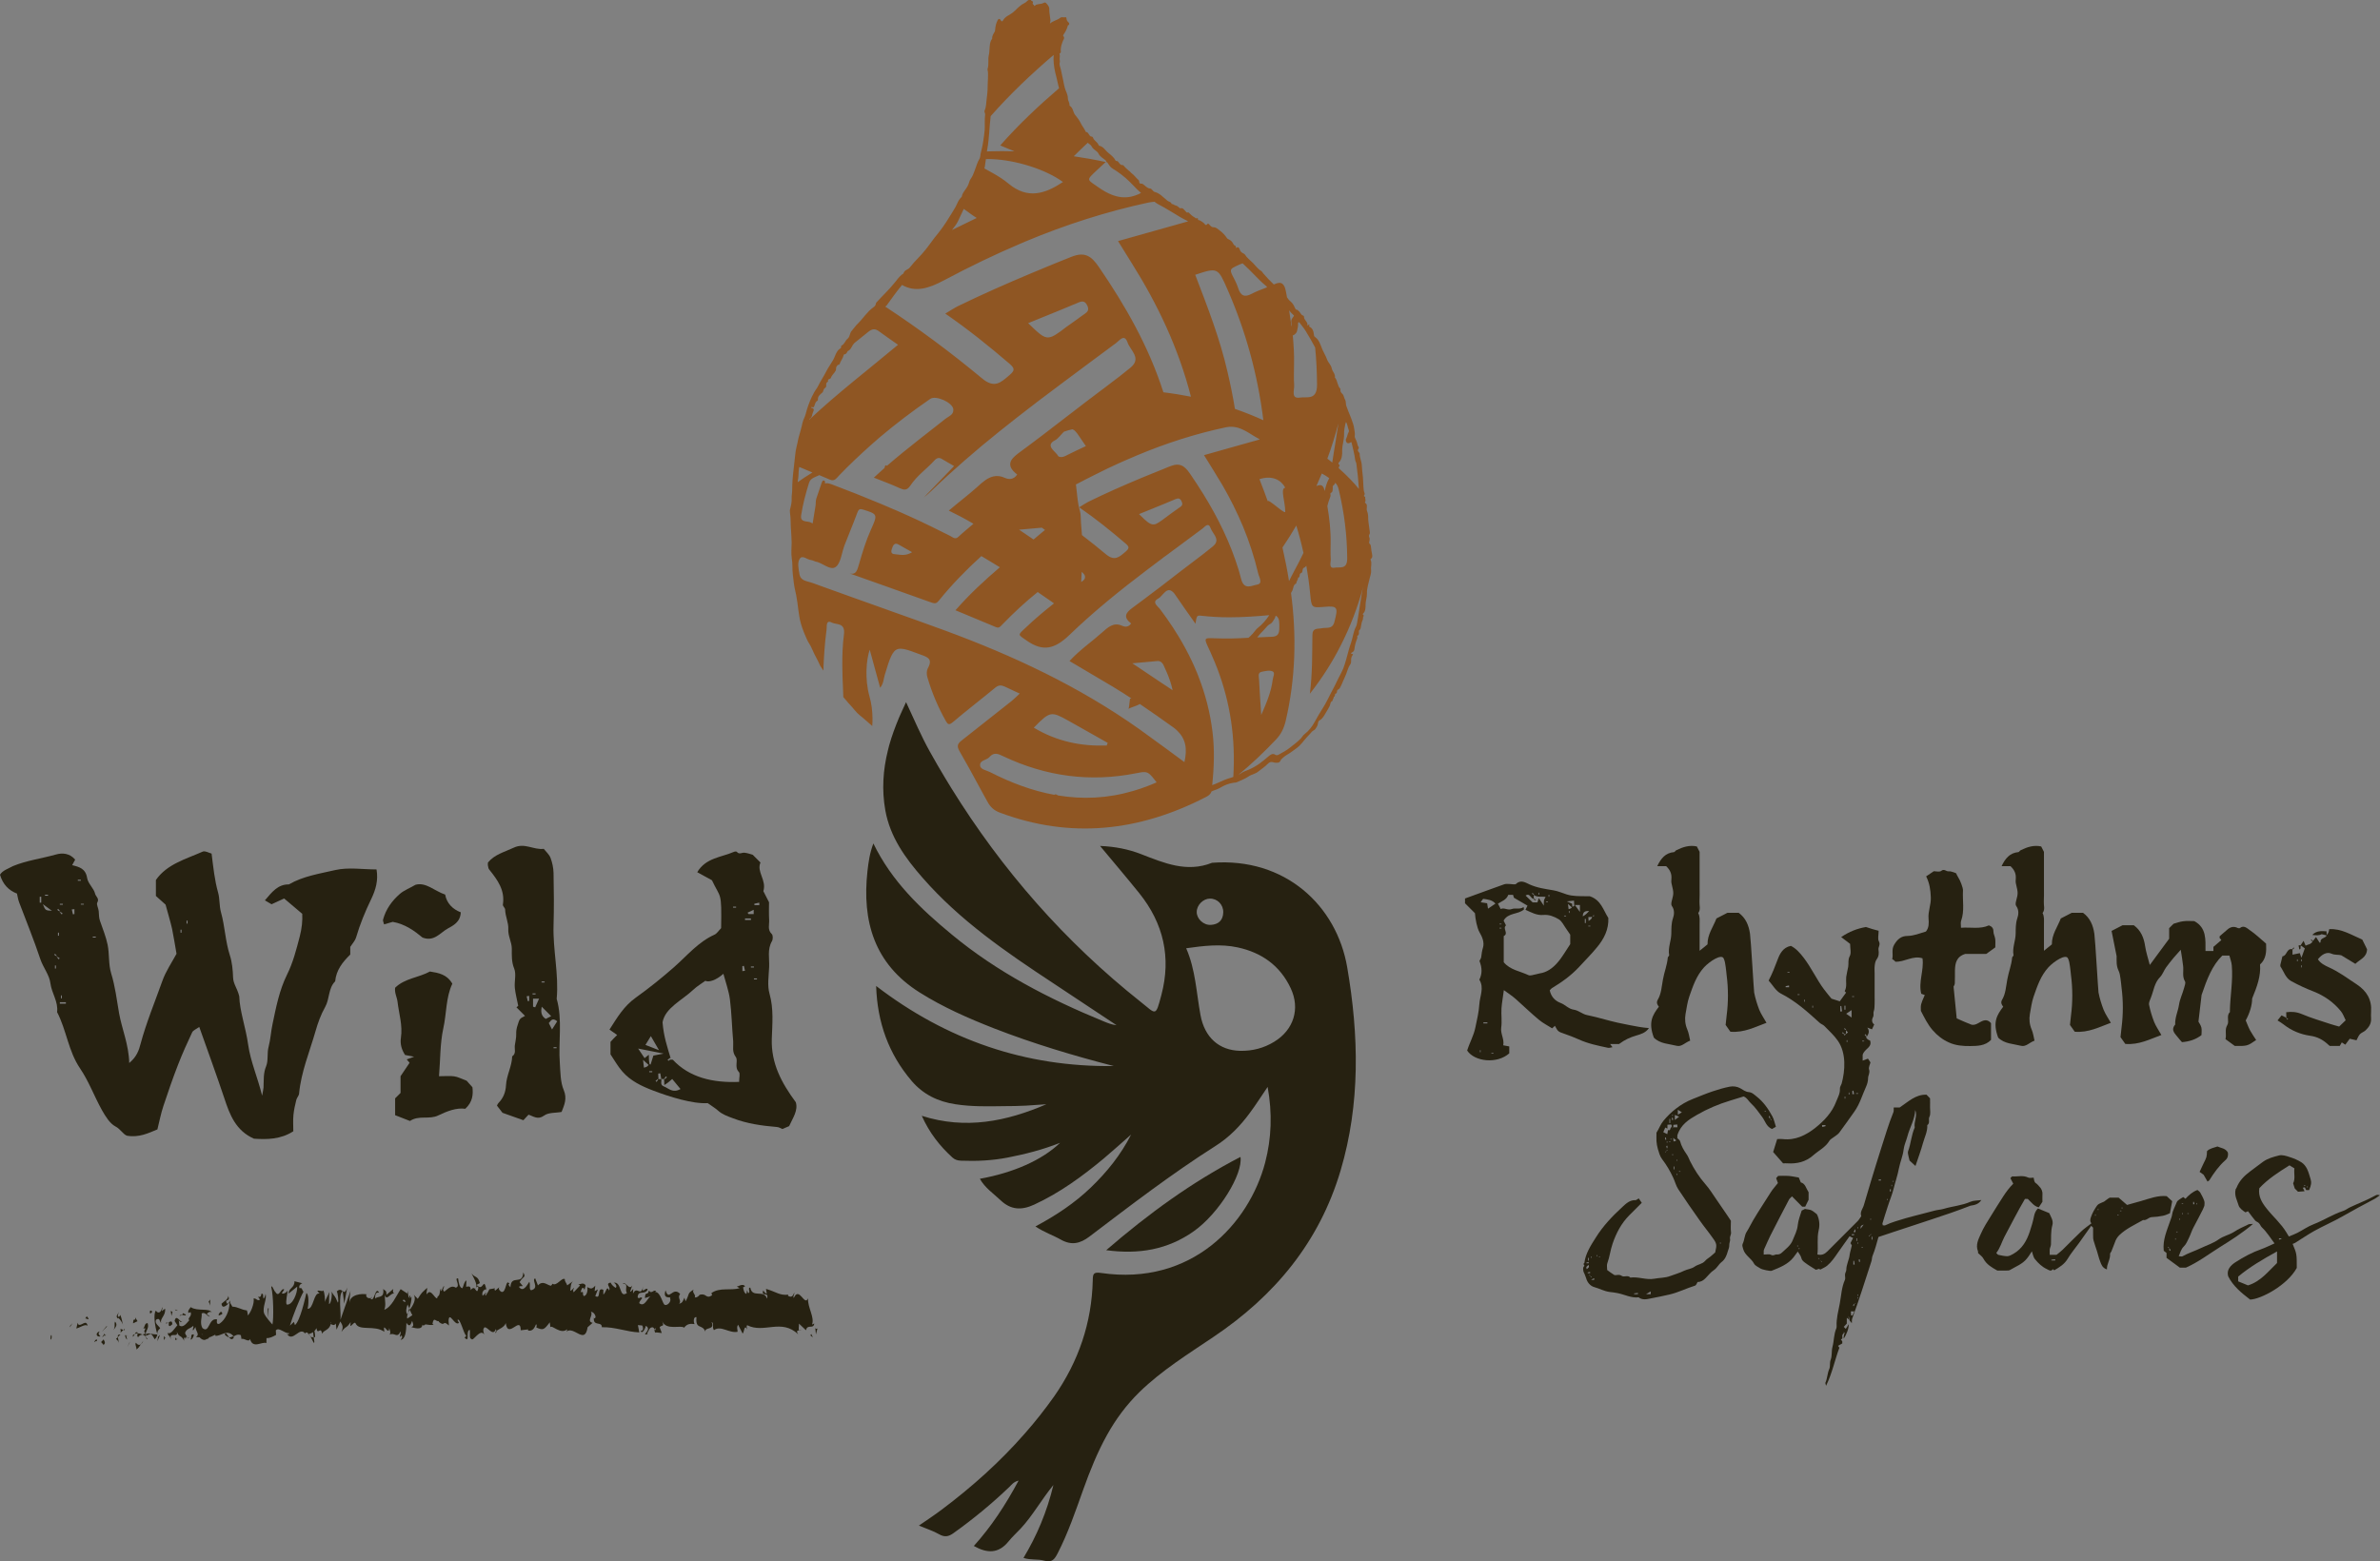 <svg xmlns="http://www.w3.org/2000/svg" xmlns:xlink="http://www.w3.org/1999/xlink" id="Layer_1" x="0px" y="0px" viewBox="0 0 189.31 124.19" style="enable-background:new 0 0 189.31 124.19;" xml:space="preserve"><rect x="0" y="0" width="189.31" height="124.19" fill="#808080" stroke="none"/><style type="text/css">	.st0{fill:#BBDA81;}	.st1{fill:#262111;}	.st2{opacity:0.2;fill:#BBDA81;}	.st3{clip-path:url(#SVGID_2_);}	.st4{fill:#FFFFFF;}	.st5{fill:#8F5623;}	.st6{fill:none;stroke:#BBDA81;stroke-width:15;stroke-miterlimit:10;}</style><g>	<g>		<g>			<g>				<defs>					<circle id="SVGID_1_" cx="1870.04" cy="2582.38" r="1155.12"></circle>				</defs>				<clipPath id="SVGID_2_">					<use xlink:href="#SVGID_1_" style="overflow:visible;"></use>				</clipPath>				<g class="st3">					<g>						<g>							<path class="st4" d="M1583.47-646.93c-54.53,6.01-100.52,13.09-65.99,20.61c-174.04,70.17-338.33,127.54-495.1,213.86        c96.9,48.44,189.91,94.94,283.19,141.73c32.58,16.42,69.34,28.4,96.07,51.79c68.22,59.31,130.88,45.39,206.62,10.03        c262.03-122.53,533.52-219.44,819.5-272.34c74.07-13.64,124.75,31.19,187.12,59.31c-101.08,24.79-201.88,49.85-310.2,76.3        c19.21,27.29,36.76,52.07,54.3,76.58c109.71,152.31,197.15,315.77,245.6,497.88c4.46,16.71,28.96,49.29-6.4,54.3        c-28.96,4.17-72.12,28.68-88.83-28.4c-55.69-190.19-159.83-354.2-280.69-508.74c-30.91-39.54-57.08-55.42-111.94-36.21        c-152.59,53.75-304.35,108.61-452.77,172.36c-15.59,6.69-30.35,15.6-51.24,26.46c93.84,56.81,175.99,115,256.74,175.42        c22.28,16.71,22.56,23.67,0.28,40.11c-35.36,26.45-60.42,47.89-110.27,11.69c-353.64-257.02-737.91-456.67-1158.67-599.24        c3.06-1.94,5.85-3.62,8.91-5.57C-71.96-210.01-76.44-109.55-87.28-68.84C-83.66,259.73-1.51,546,196.19,793.26        c-5.01-96.35,1.39-191.02,15.31-284.86c2.51-15.87-5.29-54.02,29.52-38.15c25.06,11.69,76.3-1.11,67.39,57.65        c-17.82,116.11-5.29,232.5-2.78,349.19c2.51,105.81,60.98,166.79,136.17,223.88c22-91.07,37.59-177.67,7.8-271.22        c-27.29-85.21-17.54-179.05,1.11-226.67c18.93,60.71,37.87,121.4,57.92,185.17c19.77-21.43,18.94-43.71,25.9-63.2        c50.4-145.92,52.63-146.48,200.21-96.92c35.64,11.98,67.94,19.5,36.76,67.4c-6.4,10.02-6.13,28.4-1.95,40.65        c25.34,76.02,59.87,148.13,104.14,215.52c10.02,15.32,17.54,18.65,36.2,4.73c78.25-58.19,159.28-112.5,238.36-169.3        c16.71-11.97,31.47-11.97,48.73-4.73c26.45,10.86,52.91,21.73,85.21,35.09c-17.54,14.19-30.07,25.62-44,35.36        c-93,64.6-186.01,128.92-279.29,192.69c-20.05,13.92-28.12,24.79-11.7,49.85c53.74,81.31,104.42,164.57,156.22,247.27        c16.15,26.17,37.87,42.61,68.22,52.63c391.51,128.37,771.61,91.89,1143.35-76.02c15.87-7.25,30.07-14.21,33.14-35.65        c13.37-95.5,18.1-191.02,4.73-286.53c-32.58-230-142.85-422.69-292.66-595.61c-11.97-13.65-47.06-32.03-7.8-49.85        c27.85-12.81,50.4-72.96,93.01-18.1c35.64,46.5,73.23,91.6,112.22,140.33c6.96-39.25,7.24-41.48,35.09-38.7        c127.26,12.81,254.23,7.52,381.21-3.34c37.87-3.06,49.01,11.42,49.29,45.94c0.28,31.19,4.18,58.21-41.77,59.32        c-106.09,2.22-212.19,11.97-318.56,6.96c-58.2-2.79-59.31-1.96-30.91,50.39c106.65,196.04,153.15,404.88,135.33,633.22        c86.04-59.87,163.18-123.63,237.25-192.42c26.73-24.5,42.6-52.9,52.07-87.71c74.63-279.84,59.03-558.03-13.92-835.37        c-30.91-118.06-80.47-228.9-129.2-340.55c90.22-25.62,90.5-25.9,130.04,52.9c79.36,158.73,129.21,326.36,148.7,502.9        c7.52,69.89,7.8,69.89,77.13,65.15c74.91-5.29,79.64,0.84,57.36,72.96c-11.42,37.31-44,25.9-69.34,30.63        c-22.83,4.46-52.35-3.34-52.63,34.81c-1.11,89.94,0.28,179.88-14.2,282.92c70.17-78.53,123.64-152.32,169.86-231.4        c113.89-194.36,174.59-404.32,182.67-637.95c-3.85-34.69-39.49-75.65-43.01-81.4        C3115.23-275.54,2520.68-750.26,1583.47-646.93z M1534.18-339.78c-17.82,7.79-32.86,4.46-49.01-4.46        c-33.69-18.1-67.94-34.81-110.55-56.25c83.54-35.64,162.34-68.21,247.27-78.25c40.38-4.73,72.96,27.85,116.67,51.25        C1664.5-395.74,1599.07-368.18,1534.18-339.78z M1864.99-547.51c-43.72-32.02-96.9-51.23-148.97-77.69        c87.16-25.9,275.95,12.54,367.56,72.4C2011.74-511.59,1942.13-491.26,1864.99-547.51z M2147.07-131.21        c15.87-5.86,26.18-4.19,34.53,11.41c10.02,18.94-4.18,24.23-15.59,31.46c-23.39,14.77-47.34,29.25-70.45,44.28        c-74.91,49.29-74.91,49.29-150.65-14.48C2017.31-84.44,2082.47-107.55,2147.07-131.21z M70.61-53.25        c9.19-52.9,25.34-104.98,43.16-155.65c10.86-30.92,49.85-28.69,72.4-46.79c53.18-43.17,107.76-38.15,169.58-17.27        c87.16,29.52,175.43,56.25,261.47,89.67c23.39,9.19,40.1,11.96,57.64-11.69c36.76-49.57,90.78-81.04,134.5-123.36        c13.37-13.09,26.18-15.04,42.05-6.96c19.77,10.58,40.1,20.6,66.83,34.25C859.2-237.3,804.35-187.47,746.43-134.84        C841.1-93.9,934.11-60.21,1026.56-11.48c-30.91,23.11-57.92,42.04-82.98,62.93c-18.38,15.32-30.91,3.07-46.5-4.17        C682.94-49.07,462.4-129.26,239.35-203.05c-32.02-10.59-48.73-8.63-54.86,29.23c-7.24,44.56-20.61,88-30.35,132        c-3.62,16.14,0,39.81-28.12,25.89C105.69-25.96,63.65-13.43,70.61-53.25z M686,126.64c-34.53,18.65-61.82,13.08-89.11,10.31        c-15.59-1.4-33.14-1.11-22.83-26.73c7.24-17.83,14.48-31.75,36.76-20.88C633.93,100.46,656.76,112.16,686,126.64z         M1119,1194.8c-20.05-8.91-54.3-12.81-55.97-32.29c-2.23-26.46,36.48-25.07,52.91-41.5c24.5-24.23,47.9-15.04,75.18-3.62        c237.53,99.13,483.13,126.98,736.8,82.98c65.16-11.14,66.27-11.42,114.72,43.44C1725.21,1368.84,1419.18,1329.58,1119,1194.8        z M1361.26,978.99c89.94-79.64,95.79-80.75,191.3-33.96c73.23,35.64,145.91,71.56,218.87,107.48        c-1.95,4.17-3.9,8.63-5.57,12.81C1625.24,1069.49,1490.19,1046.38,1361.26,978.99z M2047.1,654.04        c19.21-1.67,28.4,9.19,35.92,23.94c18.66,36.48,37.59,72.96,48.45,118.34c-70.73-41.77-141.74-83.25-223.32-131.15        C1962.73,660.73,2005.06,657.94,2047.1,654.04z M2353.97,97.68c-57.92,41.77-118.34,79.92-177.66,119.46        c-89.38,59.87-178.21,121.13-268.99,179.33c-36.76,23.94-52.07,45.39-6.96,75.75c-15.31,20.04-36.2,16.7-49.01,11.69        c-47.62-19.21-79.64,6.68-112.5,32.58c-58.76,45.94-123.64,84.09-180.72,138.39c80.75,41.77,160.11,82.15,239.2,123.65        c113.61,60.42,223.6,126.69,332.48,195.75c69.89,44.27,85.77,96.07,66.55,171.81c-83.26-53.46-165.68-107.21-249.22-159.27        c-337.21-210.24-702.27-358.38-1079.03-479.78c-246.44-79.09-494.26-154.27-740.98-232.8c-24.5-7.79-60.15-7.23-66.55-41.21        c-5.01-25.06-13.09-57.08,2.78-76.02c14.76-17.54,40.93,6.69,62.65,8.08c8.35,0.84,16.43,5.85,25.06,6.96        c38.98,6.13,81.31,45.94,111.38,25.06c27.57-19.21,32.3-70.17,48.45-106.64c23.11-52.36,48.17-103.88,70.45-156.78        c7.24-17.25,15.04-18.65,31.46-14.19c81.87,22.83,82.42,22.56,42.88,99.69c-27.29,52.9-45.95,108.87-64.88,164.85        c-8.91,25.62-13.92,54.85-52.07,45.39c152.32,47.06,304.91,93.84,456.95,142.02c17.82,5.57,26.45,2.79,39.26-10.86        C974.21,209.9,1137.66,88.77,1305.01-27.63c15.87-11.14,27.57-10.86,42.32-1.39c23.11,15.04,46.78,29.23,76.02,47.33        c-171.53,125.31-345.01,237.8-497.33,389.57c78.8,28.68,152.32,55.41,226.11,82.69c16.99,6.13,25.34-5.56,35.36-14.75        c112.5-102.48,235.3-190.46,365.62-268.44c22-13.37,89.39,12.54,91.89,36.48c2.23,18.94-17.26,23.94-29.24,32.31        c-101.64,70.44-205.22,137.83-300.46,216.92c-46.5,38.42-43.44,31.73,8.07,63.21c88.55,53.73,153.43,40.65,234.74-27.85        c230.29-194.09,487.3-352.82,739.31-517.66c13.64-9.19,32.58-32.85,45.11-1.39C2353.69,36.97,2400.47,64.54,2353.97,97.68z         M2686.17,747.32c-8.63,57.36-32.58,108.88-63.77,169.86c-4.73-64.33-9.19-117.23-11.69-170.15        c-0.84-13.92-9.47-34.52,13.09-38.98c20.05-3.89,43.44-8.91,60.98-2.5S2688.11,732.84,2686.17,747.32z M3032.01,202.37        c-37.03,5.57-21.72-26.73-23.11-43.98c-2.23-24.23-0.56-48.73-0.56-73.24c1.95-85.75-14.2-169.29-32.58-252.83        c-6.13-28.96-18.1-38.44-46.5-26.74c-29.24,11.71-59.87,18.94-88.27,32.31c-28.68,13.37-44.83,8.08-55.41-22        c-5.85-16.15-15.59-30.91-24.23-45.94c-10.3-17.83-2.51-20.05,13.92-27.56c96.35-42.61,177.66-11.98,255.62,45.1        c13.92,10.31,19.77,24.23,23.67,38.98c29.52,108.05,45.67,217.48,46.22,329.98C3101.35,212.96,3059.58,198.2,3032.01,202.37z         M1011.24-516.32c79.64-55.13,173.48-85.77,266.76-113.61c-191.86,21.16-377.87,62.1-555.52,120.85        c17.82,0.56,36.48,5.02,55.69,15.31C861.99-449.49,933.83-462.86,1011.24-516.32z"></path>						</g>					</g>				</g>			</g>		</g>	</g></g><g>	<path class="st5" d="M109.13,44.05c-0.04-0.15-0.05-0.3-0.07-0.45c-0.01-0.1-0.02-0.17-0.03-0.21c-0.02-0.05-0.04-0.09-0.11-0.16  c-0.03-0.03-0.01-0.07-0.01-0.11c0.01-0.12,0.07-0.24,0.01-0.36c-0.05-0.1-0.03-0.18,0.01-0.26c0.05-0.08,0.03-0.15,0.02-0.23  c-0.04-0.24-0.06-0.49-0.1-0.74c-0.04-0.23,0-0.47-0.06-0.71c-0.03-0.1-0.08-0.21-0.08-0.32c0-0.17,0.08-0.37-0.12-0.49  c-0.04-0.03-0.01-0.07,0.01-0.11c0.04-0.09-0.01-0.19-0.01-0.28c-0.01-0.03,0-0.07,0.01-0.1c-0.03,0-0.05,0-0.07-0.01  c-0.01-0.02-0.03-0.04-0.04-0.06c0.01-0.03,0.03-0.07,0.05-0.11c0.03-0.06-0.01-0.13-0.03-0.19c-0.03-0.07-0.03-0.14-0.04-0.21  c-0.04-0.32-0.03-0.64-0.06-0.96c-0.03-0.32-0.08-0.64-0.09-0.95c-0.01-0.32-0.17-0.6-0.17-0.92c0-0.03-0.01-0.08-0.03-0.09  c-0.1-0.1-0.17-0.19-0.05-0.34c0.02-0.02,0.01-0.09-0.01-0.12c-0.09-0.12-0.09-0.28-0.14-0.41c-0.05-0.16-0.19-0.33-0.16-0.48  c0.03-0.22-0.03-0.4-0.05-0.59c-0.03-0.26-0.13-0.49-0.21-0.73c-0.07-0.2-0.16-0.4-0.24-0.6c-0.06-0.15-0.12-0.3-0.17-0.45  c-0.06-0.16-0.01-0.35-0.1-0.5c-0.09-0.14-0.09-0.35-0.21-0.46c-0.13-0.11-0.18-0.22-0.16-0.39c0-0.01-0.01-0.03-0.02-0.04  c-0.23-0.23-0.2-0.63-0.42-0.88c0.05-0.29-0.2-0.46-0.25-0.72c-0.05-0.28-0.29-0.46-0.38-0.73c-0.11-0.3-0.28-0.56-0.4-0.86  c-0.13-0.33-0.24-0.7-0.55-0.91c-0.06-0.04-0.09-0.1-0.09-0.2c-0.01-0.08-0.02-0.15-0.04-0.22c-0.05-0.17-0.13-0.31-0.3-0.39  c-0.03-0.01-0.05-0.03-0.04-0.07c0.01-0.03,0.05-0.08,0.01-0.11c-0.06-0.04-0.06,0.04-0.09,0.07c-0.03,0.03-0.06,0.01-0.05-0.03  c0.02-0.28-0.29-0.39-0.28-0.67c0-0.02-0.03-0.07-0.05-0.08c-0.2-0.04-0.24-0.28-0.39-0.38c-0.04-0.02-0.04-0.08-0.1-0.08  c-0.13,0-0.16-0.12-0.21-0.22c-0.07-0.19-0.19-0.34-0.33-0.46c-0.11-0.08-0.19-0.2-0.27-0.32c0-0.02-0.01-0.04-0.01-0.06  c-0.02-0.12-0.05-0.25-0.07-0.37c-0.12-0.66-0.36-0.87-0.92-0.61c-0.02,0.01-0.03,0.01-0.05,0.02c-0.29-0.28-0.57-0.56-0.84-0.88  c-0.06-0.07-0.09-0.15-0.17-0.2c-0.26-0.15-0.44-0.42-0.65-0.63c-0.05-0.05-0.11-0.1-0.16-0.15c-0.11-0.11-0.23-0.21-0.34-0.33  c-0.08-0.09-0.13-0.22-0.24-0.27c-0.14-0.06-0.25-0.14-0.31-0.32c-0.04-0.1-0.1-0.26-0.26-0.14c-0.03,0.02-0.05,0-0.05-0.01  c0.05-0.17-0.12-0.15-0.17-0.24c-0.08-0.18-0.2-0.33-0.38-0.41c-0.05-0.03-0.12-0.05-0.15-0.1c-0.15-0.23-0.34-0.43-0.55-0.59  c-0.16-0.12-0.32-0.29-0.52-0.28c-0.13,0-0.2-0.07-0.28-0.15c-0.06-0.06-0.14-0.19-0.2-0.12c-0.15,0.19-0.21,0.02-0.3-0.07  c-0.1-0.09-0.21-0.14-0.32-0.21c-0.05-0.03-0.17,0.02-0.14-0.13c0-0.02-0.04-0.06-0.09-0.04c-0.07,0.04-0.11-0.02-0.17-0.06  c-0.16-0.09-0.31-0.21-0.44-0.35c-0.03-0.04-0.07-0.07-0.11-0.05c-0.09,0.04-0.12-0.03-0.18-0.09c-0.11-0.1-0.19-0.3-0.39-0.24  c-0.07,0.02-0.11-0.06-0.17-0.1c-0.07-0.05-0.12-0.1-0.22-0.12c-0.1-0.01-0.19-0.13-0.32-0.12c-0.01-0.03-0.03-0.06-0.04-0.08  c-0.08-0.11-0.22-0.11-0.31-0.19c-0.32-0.26-0.6-0.59-1-0.69c-0.16-0.04-0.23-0.28-0.39-0.28c-0.05,0-0.09-0.01-0.13-0.03  c-0.07-0.03-0.12-0.08-0.18-0.12c-0.11-0.08-0.25-0.24-0.35-0.23c-0.25,0.04-0.14-0.21-0.24-0.29c-0.19-0.15-0.34-0.39-0.54-0.53  c-0.09-0.06-0.14-0.17-0.23-0.21l-0.2-0.18c-0.08-0.05-0.14-0.16-0.21-0.22c-0.04-0.03-0.07-0.06-0.11-0.05  c-0.25,0.02-0.27-0.38-0.52-0.33c-0.01,0-0.02-0.03-0.02-0.04c-0.07-0.13-0.16-0.24-0.26-0.33c-0.16-0.16-0.35-0.28-0.5-0.45  c-0.14-0.16-0.3-0.35-0.53-0.38c-0.02,0-0.05-0.04-0.06-0.07c-0.09-0.23-0.33-0.32-0.43-0.55c-0.01-0.02-0.02-0.04-0.03-0.07  c-0.01-0.02-0.05-0.04-0.08-0.04c-0.23,0-0.23-0.38-0.47-0.37c0,0-0.01-0.01-0.01-0.02c-0.1-0.25-0.29-0.45-0.4-0.69  c-0.11-0.23-0.27-0.44-0.42-0.62c-0.2-0.22-0.17-0.6-0.45-0.75c-0.01-0.01-0.02-0.03-0.02-0.04c0.02-0.21-0.13-0.36-0.13-0.56  c0-0.33-0.19-0.58-0.26-0.89c-0.02-0.09-0.04-0.17-0.06-0.26c-0.04-0.2-0.07-0.4-0.12-0.59c-0.05-0.21-0.08-0.43-0.14-0.64  c-0.04-0.13-0.09-0.27-0.08-0.39c0.01-0.08,0.04-0.15,0.02-0.23c-0.05-0.16,0.04-0.33-0.02-0.49c-0.02-0.05,0.02-0.1,0.06-0.12  c0.04-0.02,0.04-0.05,0.04-0.1c-0.01-0.09-0.01-0.17,0-0.25c0.02-0.2,0.08-0.39,0.15-0.57c0.05-0.14,0.2-0.26,0.04-0.43  c-0.01-0.01-0.01-0.05,0-0.07c0.16-0.23,0.3-0.47,0.37-0.76c0-0.01,0.01-0.01,0.02-0.01c0.13-0.07,0.11-0.17,0.02-0.25  c-0.09-0.08-0.14-0.17-0.15-0.29c0-0.07-0.03-0.12-0.09-0.11c-0.13,0.04-0.28-0.05-0.41,0.05c-0.25,0.2-0.58,0.23-0.82,0.46  c0.02-0.1,0.05-0.21,0.04-0.31c-0.03-0.29-0.1-0.58-0.09-0.88c0-0.08-0.04-0.18-0.09-0.25c-0.09-0.11-0.19-0.3-0.33-0.22  c-0.18,0.11-0.38,0.08-0.56,0.14c-0.04,0.01-0.09,0.01-0.12,0.06c-0.03,0.04-0.1,0.08-0.1,0.04c-0.01-0.1-0.16-0.1-0.11-0.23  c0.07-0.16-0.12-0.12-0.15-0.23c-0.01-0.07-0.07-0.03-0.12-0.02c-0.16,0.03-0.23,0.2-0.38,0.26c-0.29,0.13-0.52,0.37-0.76,0.6  c-0.1,0.09-0.2,0.18-0.31,0.25c-0.08,0.05-0.15,0.09-0.23,0.14c-0.17,0.1-0.32,0.21-0.43,0.41c-0.04,0.08-0.12,0.08-0.17-0.03  c-0.06-0.13-0.17-0.14-0.23-0.03c-0.14,0.26-0.19,0.47-0.23,0.9c0,0.01-0.01,0.03-0.02,0.04c-0.09,0.17-0.22,0.32-0.2,0.55  c-0.04,0.06-0.07,0.11-0.1,0.17c-0.15,0.36-0.08,0.78-0.17,1.16c-0.08,0.34,0.02,0.72-0.09,1.06c-0.02,0.04-0.01,0.1,0,0.15  c0.04,0.12,0.02,0.24,0.03,0.37c0.01,0.18-0.02,0.36-0.02,0.54c0,0.43-0.02,0.85-0.08,1.28c-0.05,0.33-0.03,0.68-0.17,0.99  c-0.06,0.12,0.06,0.21,0.04,0.33c-0.03,0.21-0.03,0.42-0.03,0.63c0,0.21,0.01,0.41-0.01,0.62c-0.06,0.56-0.13,1.11-0.27,1.65  c-0.01,0.04-0.02,0.08-0.03,0.12c-0.05,0.17-0.03,0.37-0.12,0.52c0,0.01,0,0.01-0.01,0.01c-0.08,0.12-0.13,0.26-0.18,0.39  c-0.03,0.08-0.05,0.16-0.08,0.23c-0.08,0.22-0.16,0.44-0.25,0.65c-0.08,0.2-0.25,0.35-0.29,0.55c-0.07,0.28-0.22,0.48-0.38,0.7  c-0.08,0.12-0.16,0.23-0.19,0.38c-0.01,0.05-0.02,0.1-0.06,0.13c-0.17,0.15-0.26,0.35-0.35,0.55c-0.04,0.08-0.08,0.17-0.12,0.24  c-0.17,0.3-0.36,0.59-0.54,0.88c-0.26,0.43-0.55,0.84-0.87,1.24c-0.08,0.1-0.16,0.2-0.25,0.31c-0.1,0.13-0.2,0.26-0.29,0.39  c-0.3,0.42-0.63,0.83-0.99,1.2c-0.24,0.24-0.47,0.5-0.69,0.78c-0.14,0.18-0.43,0.18-0.5,0.47c-0.23,0.14-0.4,0.35-0.56,0.56  c-0.06,0.08-0.12,0.15-0.18,0.22c-0.41,0.52-0.89,0.95-1.33,1.44c-0.05,0.05-0.11,0.1-0.12,0.17c-0.01,0.15-0.11,0.23-0.2,0.3  c-0.49,0.34-0.81,0.88-1.24,1.3c-0.18,0.17-0.32,0.39-0.49,0.58c-0.05,0.05-0.08,0.1-0.1,0.18c-0.05,0.17-0.12,0.37-0.22,0.44  c-0.2,0.15-0.25,0.45-0.48,0.54c-0.07,0.03,0,0.17-0.08,0.22c-0.24,0.13-0.35,0.38-0.46,0.65c-0.04,0.11-0.09,0.21-0.15,0.31  c-0.13,0.23-0.28,0.44-0.41,0.66c-0.2,0.37-0.4,0.75-0.62,1.1c-0.09,0.15-0.16,0.34-0.25,0.46c-0.15,0.2-0.27,0.43-0.38,0.65  c-0.21,0.44-0.38,0.9-0.5,1.38c-0.06,0.25-0.2,0.47-0.26,0.72c-0.02,0.09-0.04,0.18-0.06,0.27v0c-0.07,0.27-0.14,0.54-0.22,0.8  c-0.08,0.27-0.11,0.55-0.19,0.83c-0.11,0.42-0.12,0.88-0.18,1.31c-0.01,0.03-0.01,0.06-0.01,0.09c-0.07,0.55-0.13,1.1-0.15,1.66  c-0.01,0.15-0.01,0.3-0.01,0.45c0,0.19-0.05,0.38-0.04,0.57c0.02,0.29-0.04,0.56-0.11,0.83c-0.04,0.12-0.04,0.25-0.02,0.37  c0.03,0.22,0.05,0.44,0.05,0.66c0,0.28,0.02,0.56,0.04,0.84c0.01,0.29,0.04,0.58,0.04,0.87c-0.01,0.41-0.05,0.82,0.01,1.24  c0.03,0.2,0.05,0.4,0.05,0.6c-0.01,0.45,0.06,0.89,0.11,1.33c0.04,0.33,0.12,0.66,0.19,0.99c0.07,0.38,0.13,0.77,0.17,1.16  c0.05,0.37,0.1,0.73,0.2,1.08c0.13,0.47,0.32,0.92,0.52,1.35c0.09,0.2,0.23,0.37,0.31,0.56c0.16,0.38,0.35,0.74,0.54,1.1  c0.09,0.16,0.14,0.35,0.25,0.49c0.06,0.08,0.12,0.17,0.18,0.26c0-0.29,0.01-0.57,0.03-0.85c0.03-0.5,0.06-1,0.11-1.5  c0.03-0.28,0.06-0.57,0.1-0.85c0.02-0.1,0.01-0.26,0.02-0.39c0.02-0.22,0.1-0.39,0.4-0.23c0.36,0.19,1.09-0.02,0.97,0.94  c-0.11,0.85-0.14,1.7-0.13,2.55c0,0.32,0.01,0.64,0.02,0.96c0.01,0.23,0.02,0.46,0.03,0.7c0.01,0.26,0.02,0.52,0.03,0.78  c0.2,0.21,0.36,0.44,0.56,0.64c0.25,0.26,0.45,0.57,0.73,0.79c0.22,0.19,0.46,0.37,0.67,0.57c0.11,0.1,0.22,0.2,0.34,0.3  c0.02-0.21,0.02-0.42,0.02-0.64c-0.01-0.57-0.07-1.13-0.24-1.72c-0.39-1.4-0.25-2.93,0.02-3.71c0.27,0.99,0.54,1.99,0.83,3.03  c0.28-0.35,0.27-0.72,0.37-1.04c0.2-0.67,0.35-1.15,0.51-1.48c0.08-0.16,0.15-0.28,0.24-0.38c0.37-0.39,0.89-0.2,2.13,0.27  c0.51,0.19,0.97,0.32,0.53,1.1c-0.09,0.17-0.09,0.47-0.03,0.67c0.36,1.24,0.86,2.42,1.49,3.53c0.14,0.25,0.25,0.3,0.52,0.08  c1.12-0.95,2.28-1.84,3.42-2.78c0.24-0.19,0.45-0.19,0.7-0.08c0.38,0.18,0.76,0.35,1.22,0.57c-0.25,0.23-0.43,0.42-0.63,0.58  c-1.33,1.06-2.67,2.11-4,3.16c-0.29,0.23-0.4,0.41-0.17,0.82c0.54,0.93,1.05,1.87,1.56,2.81c0.11,0.2,0.22,0.41,0.33,0.61  c0.11,0.21,0.23,0.42,0.35,0.63c0.23,0.43,0.54,0.7,0.98,0.86c5.61,2.1,11.06,1.51,16.39-1.24c0.19-0.1,0.37-0.2,0.44-0.44  c0.21-0.11,0.44-0.15,0.66-0.28c0.35-0.21,0.72-0.37,1.13-0.42c0.07-0.01,0.14,0,0.21-0.03c0.32-0.15,0.65-0.26,0.94-0.46  c0.24-0.17,0.52-0.19,0.76-0.38c0.26-0.21,0.55-0.39,0.78-0.63c0.14-0.15,0.27-0.17,0.42-0.13c0.07,0.02,0.14,0.04,0.21,0.04  c0.16,0.01,0.31,0.02,0.4-0.2c0.03-0.07,0.14-0.16,0.22-0.23c0.19-0.17,0.42-0.27,0.62-0.42c0.21-0.16,0.44-0.3,0.64-0.49  c0.28-0.28,0.51-0.62,0.8-0.9c0.11-0.11,0.22-0.28,0.32-0.32c0.14-0.06,0.19-0.17,0.25-0.27c0.07-0.1,0.11-0.23,0.13-0.37  c0.01-0.08,0.05-0.14,0.11-0.17c0.25-0.13,0.37-0.39,0.52-0.64c0.09-0.15,0.19-0.31,0.27-0.47c0.08-0.14,0.05-0.36,0.23-0.43  c0.01,0,0.01-0.01,0.01-0.02c0.01-0.12,0.11-0.19,0.1-0.31c0.14-0.01,0.04-0.23,0.16-0.26c0.12-0.03,0.08-0.16,0.11-0.24  c0.02-0.03,0.03-0.06,0.06-0.07c0.13-0.05,0.18-0.17,0.24-0.3c0.12-0.23,0.2-0.48,0.31-0.7c0.17-0.32,0.22-0.72,0.44-1.02  c0.05-0.07,0.07-0.19,0.06-0.28c-0.01-0.17,0.02-0.31,0.11-0.44c0.02-0.03,0.09-0.12-0.04-0.1c-0.03,0-0.06,0.01-0.07-0.03  c0-0.04,0.02-0.06,0.05-0.08c0.1-0.05,0.19-0.12,0.21-0.26c0.03-0.28,0.1-0.55,0.2-0.8c0.02-0.06,0.05-0.12,0.03-0.19  c-0.01-0.05-0.01-0.09,0.03-0.1c0.12-0.06,0.1-0.18,0.1-0.29c0-0.05-0.01-0.11,0.03-0.14c0.12-0.08,0.12-0.22,0.14-0.34  c0.03-0.16,0.05-0.31,0.12-0.45c0.06-0.1,0.01-0.25,0.09-0.35c0.05-0.06-0.14-0.09-0.04-0.19c0.19-0.18,0.19-0.47,0.19-0.7  c0-0.31,0.12-0.59,0.11-0.91c-0.01-0.41,0.13-0.8,0.22-1.2c0.05-0.21,0.14-0.44,0.11-0.65c-0.04-0.27,0.09-0.55-0.04-0.81  c-0.02-0.03,0.02-0.08,0.05-0.11C109.18,44.37,109.16,44.21,109.13,44.05z M107.17,33.83c0.04,0.13,0.06,0.26,0.11,0.38  c0.02,0.06,0.03,0.12-0.01,0.17c-0.09,0.15-0.1,0.34-0.18,0.49c-0.03,0.05-0.05,0.1-0.04,0.16c0.03,0.21,0.16,0.3,0.35,0.18  c0.09-0.06,0.1-0.05,0.12,0.06c0.1,0.43,0.22,0.86,0.27,1.3c0.01,0.12,0.08,0.2,0.1,0.32c0.09,0.67,0.16,1.34,0.2,2.01  c-0.38-0.48-0.92-1.04-1.61-1.66c0.01-0.07,0.03-0.13,0.07-0.19c0.06-0.08-0.19-0.12-0.05-0.26c0.26-0.26,0.27-0.66,0.26-0.97  c0-0.43,0.16-0.82,0.15-1.26c-0.01-0.33,0.06-0.65,0.14-0.97C107.1,33.61,107.13,33.68,107.17,33.83z M105.85,44.45  c-0.03-0.4-0.01-0.8-0.01-1.2c0.02-1.01-0.09-2-0.26-2.99c0.05-0.22,0.12-0.44,0.2-0.64c0.03-0.08,0.07-0.17,0.05-0.26  c-0.02-0.07-0.02-0.12,0.04-0.15c0.16-0.08,0.13-0.25,0.14-0.4c0-0.07-0.02-0.15,0.05-0.19c0.08-0.05,0.12-0.13,0.15-0.21  c0.17,0.16,0.24,0.37,0.29,0.6c0.42,1.77,0.65,3.56,0.66,5.4c0.01,0.93-0.59,0.68-0.98,0.75  C105.65,45.26,105.87,44.74,105.85,44.45z M101.16,50.66c-0.39,0.01-0.77,0.03-1.16,0.05c0.17-0.21,0.34-0.41,0.53-0.59  c0.15-0.15,0.3-0.38,0.45-0.45c0.19-0.08,0.26-0.23,0.35-0.37c0.07-0.09,0.11-0.2,0.14-0.32c0.21,0.1,0.29,0.32,0.29,0.7  C101.76,50.2,101.81,50.64,101.16,50.66z M101.23,54.1c-0.12,0.94-0.47,1.78-0.91,2.78c-0.07-1.05-0.13-1.92-0.17-2.79  c-0.01-0.23-0.13-0.57,0.19-0.64c0.29-0.06,0.62-0.15,0.88-0.04C101.46,53.52,101.25,53.86,101.23,54.1z M95.68,39.25  c-0.33-0.53-0.67-1.05-1.02-1.56c-0.23-0.34-0.45-0.57-0.71-0.67c-0.21-0.08-0.46-0.08-0.77,0.04c-0.04,0.01-0.08,0.03-0.12,0.04  c-0.68,0.27-1.35,0.54-2.02,0.82c-0.1,0.04-0.2,0.08-0.29,0.12c-1.41,0.59-2.8,1.2-4.18,1.88c-0.22,0.11-0.43,0.26-0.73,0.44  c1.35,0.93,2.52,1.88,3.68,2.87c0.32,0.27,0.32,0.39,0.01,0.66c-0.51,0.43-0.87,0.79-1.58,0.19c-0.62-0.52-1.25-1.02-1.89-1.51  c-0.02-0.35-0.06-0.7-0.08-1.04c-0.02-0.31,0-0.62-0.09-0.92c-0.18-0.59-0.2-1.22-0.28-1.83c-0.01-0.08-0.02-0.16-0.03-0.24  c0.07-0.03,0.13-0.07,0.2-0.1c0.65-0.35,2.32-1.17,2.32-1.17c0.24-0.11,0.47-0.22,0.71-0.33c0.45-0.21,0.9-0.4,1.35-0.59  c0.1-0.04,0.2-0.09,0.3-0.13c2.29-0.96,4.65-1.72,7.07-2.23c0.34-0.07,0.65-0.04,0.94,0.04c0.61,0.18,1.14,0.61,1.74,0.93  c-0.52,0.15-1.05,0.29-1.57,0.44c-0.93,0.26-1.88,0.53-2.87,0.81c0.14,0.23,0.27,0.44,0.41,0.66c0.13,0.2,0.25,0.4,0.37,0.6  c0.24,0.38,0.47,0.77,0.7,1.15c0.6,1.04,1.14,2.12,1.61,3.24c0.5,1.2,0.91,2.45,1.22,3.76c0.06,0.28,0.41,0.81-0.09,0.89  c-0.42,0.07-1.04,0.47-1.27-0.46c-0.06-0.22-0.12-0.44-0.18-0.66C97.86,43.16,96.86,41.15,95.68,39.25z M93.77,40.41  c-0.34,0.24-0.68,0.48-1.01,0.73c-0.23,0.18-0.42,0.31-0.57,0.41c-0.15,0.1-0.28,0.16-0.4,0.17c-0.31,0.03-0.58-0.22-1.19-0.82  c0.32-0.13,0.63-0.26,0.94-0.38c0.11-0.05,0.23-0.09,0.34-0.14c0.56-0.23,1.09-0.44,1.62-0.67c0.23-0.1,0.38-0.07,0.49,0.19  C94.14,40.21,93.93,40.29,93.77,40.41z M81.06,42.14c0.68-0.06,1.26-0.11,1.81-0.16c0.08,0.06,0.16,0.12,0.25,0.18  c-0.3,0.26-0.61,0.5-0.91,0.76C81.83,42.67,81.45,42.41,81.06,42.14z M77.43,41.67c-0.44,0.38-0.83,0.69-1.19,1.03  c-0.26,0.25-0.44,0.05-0.67-0.07c-0.49-0.25-0.98-0.49-1.47-0.73c-1.21-0.59-2.43-1.14-3.67-1.66c-0.13-0.06-0.27-0.12-0.4-0.17  c-1.29-0.54-2.58-1.05-3.88-1.54c-0.23-0.08-0.4-0.12-0.53-0.06c0.01-0.03,0.01-0.06,0.01-0.09c0-0.08-0.03-0.13-0.09-0.15  c-0.06-0.02-0.1,0.01-0.13,0.06c-0.02,0.03-0.03,0.08-0.05,0.11c-0.15,0.42-0.29,0.84-0.43,1.27c-0.06,0.18-0.03,0.37-0.06,0.56  c-0.07,0.43-0.14,0.86-0.21,1.29c-0.01,0.04-0.01,0.08-0.02,0.12c-0.04-0.01-0.08-0.03-0.12-0.06c-0.29-0.17-0.9,0.04-0.79-0.61  c0.13-0.86,0.36-1.72,0.62-2.55c0.12-0.4,0.51-0.46,0.82-0.62c0.29,0.12,0.58,0.24,0.87,0.37c0.34,0.14,0.5-0.13,0.7-0.34  c0.2-0.21,0.4-0.41,0.6-0.61c0.84-0.83,1.7-1.62,2.58-2.38c1.31-1.11,2.67-2.14,4.08-3.11c0.43-0.3,1.77,0.28,1.83,0.83  c0,0.01,0,0.02,0,0.03c0.02,0.41-0.35,0.52-0.59,0.7c-0.3,0.23-0.59,0.47-0.89,0.7c-0.42,0.33-0.84,0.66-1.25,0.98  c-0.86,0.68-1.71,1.36-2.55,2.09c-0.02-0.03-0.05-0.04-0.08-0.04c-0.06,0-0.06,0.05-0.08,0.09c-0.02,0.04-0.03,0.08-0.03,0.12  c0,0,0,0,0,0c-0.29,0.25-0.57,0.51-0.85,0.77c0.22,0.08,0.44,0.17,0.66,0.26c0.12,0.05,0.24,0.09,0.36,0.14  c0.35,0.14,0.7,0.28,1.04,0.44c0.34,0.15,0.57,0.19,0.83-0.19c0.53-0.81,1.3-1.33,1.93-2.02c0.19-0.21,0.38-0.25,0.6-0.11  c0.28,0.17,0.58,0.34,0.96,0.56c-0.83,0.86-1.6,1.66-2.41,2.5c0.21-0.16,0.42-0.35,0.63-0.55c0.85-0.82,1.72-1.61,2.6-2.38  c0.45-0.39,0.91-0.78,1.37-1.17c0.93-0.77,1.87-1.53,2.82-2.27c1.12-0.88,2.26-1.74,3.4-2.59c0.17-0.13,0.35-0.26,0.52-0.39  c0.71-0.53,1.41-1.05,2.11-1.57c0.11-0.08,0.21-0.15,0.31-0.23c0.52-0.38,1.04-0.77,1.55-1.15c0.27-0.21,0.65-0.75,0.9-0.03  c0.22,0.63,1.15,1.25,0.23,2c-0.57,0.47-1.14,0.91-1.73,1.35c-0.1,0.07-0.2,0.15-0.3,0.23c-0.1,0.08-0.21,0.15-0.31,0.23  c-0.4,0.3-0.8,0.6-1.19,0.9c-0.35,0.27-0.69,0.53-1.04,0.8c-0.18,0.14-0.37,0.28-0.55,0.42c-1.24,0.96-2.49,1.92-3.76,2.85  c-0.35,0.26-0.61,0.51-0.67,0.77c-0.07,0.28,0.07,0.59,0.54,0.95c-0.31,0.46-0.72,0.38-0.97,0.27c-0.34-0.16-0.64-0.18-0.92-0.12  c-0.49,0.11-0.9,0.48-1.31,0.86c-0.72,0.64-1.49,1.22-2.24,1.86C76.12,40.94,76.78,41.28,77.43,41.67z M72.55,43.93  c-0.5,0.31-0.89,0.21-1.28,0.17c-0.22-0.02-0.47-0.02-0.33-0.44c0.1-0.29,0.21-0.52,0.53-0.34C71.8,43.5,72.13,43.7,72.55,43.93z   M85.27,24.28c0.08-0.03,0.17-0.07,0.25-0.1c0.09-0.04,0.19-0.08,0.28-0.12c0.32-0.13,0.52-0.1,0.69,0.26  c0.2,0.43-0.09,0.55-0.31,0.72c-0.07,0.05-0.13,0.1-0.2,0.14c-0.1,0.08-0.2,0.15-0.3,0.22c-0.3,0.21-0.6,0.43-0.9,0.64  c-0.32,0.25-0.58,0.44-0.79,0.57c-0.22,0.14-0.39,0.21-0.56,0.23c-0.43,0.05-0.8-0.31-1.65-1.13c0.45-0.18,0.88-0.36,1.3-0.53  c0.16-0.07,0.32-0.13,0.47-0.19C84.14,24.75,84.71,24.52,85.27,24.28z M84.71,36.29c-0.19,0.09-0.35,0.09-0.51,0.03  c-0.04-0.06-0.08-0.11-0.12-0.17c-0.24-0.31-0.93-0.73-0.15-1.13c0.24-0.12,0.46-0.45,0.7-0.68c0,0,0,0,0.01,0  c0.22-0.08,0.44-0.14,0.67-0.19c0.09,0.04,0.18,0.1,0.27,0.21c0.07,0.07,0.13,0.16,0.2,0.26c0.2,0.29,0.39,0.58,0.59,0.87  C85.79,35.76,85.25,36.02,84.71,36.29z M86.04,45.5c0.14,0.11,0.24,0.23,0.26,0.35c0.03,0.25-0.15,0.35-0.3,0.45  C86.02,46.04,86.03,45.77,86.04,45.5z M100.18,38.12c1.02-0.33,1.73,0.07,2.05,0.68c-0.42,0.05,0.01,1.14,0,1.91  c0,0.26-1.39-1.09-1.39-0.83C100.63,39.29,100.41,38.71,100.18,38.12z M106.46,33.68c-0.09,0.5-0.14,0.99-0.23,1.49  c-0.1,0.54-0.17,1.09-0.26,1.63c-0.12-0.1-0.25-0.21-0.39-0.31C105.92,35.57,106.21,34.63,106.46,33.68z M105.37,39.07  c-0.09-0.44-0.26-0.58-0.66-0.4h0c0.15-0.33,0.29-0.67,0.43-1c0.2,0.1,0.4,0.23,0.59,0.37c-0.01,0.03-0.02,0.05-0.04,0.08  C105.53,38.41,105.44,38.74,105.37,39.07z M102.04,43.7c-0.01-0.05-0.02-0.09-0.03-0.14c0.39-0.58,0.76-1.16,1.1-1.75  c0.22,0.72,0.41,1.44,0.57,2.18c-0.22,0.46-0.45,0.91-0.69,1.35c-0.16,0.29-0.3,0.59-0.46,0.89  C102.4,45.38,102.23,44.54,102.04,43.7z M103.18,26.29c0.03-0.17,0.08-0.33,0.07-0.51c0-0.05,0-0.12,0.04-0.14  c0.04-0.02,0.08,0.03,0.11,0.07c0.15,0.21,0.33,0.4,0.46,0.63c0.26,0.43,0.52,0.86,0.75,1.31c0.1,0.97,0.14,1.95,0.15,2.94  c0.01,1.29-0.81,0.95-1.36,1.04c-0.74,0.12-0.43-0.61-0.46-1c-0.04-0.55-0.01-1.11-0.01-1.66c0.02-0.77-0.03-1.53-0.1-2.29  c0.02,0,0.04-0.01,0.07-0.02C103.02,26.58,103.15,26.49,103.18,26.29z M102.88,25.06c0.06,0.05,0.05,0.06,0.01,0.12  c-0.11,0.14-0.23,0.28-0.16,0.53c0.02,0.08,0.03,0.17,0,0.26c-0.06-0.43-0.12-0.86-0.19-1.28  C102.64,24.82,102.75,24.95,102.88,25.06z M98.28,21.19c0.1-0.05,0.2-0.1,0.3-0.14c0.09-0.04,0.18-0.07,0.26-0.1  c0.07,0.06,0.13,0.12,0.2,0.19c0.23,0.21,0.46,0.44,0.68,0.67c0.33,0.34,0.66,0.68,1.02,0.97c0.01,0.03,0.03,0.05,0.04,0.08  c-0.41,0.16-0.82,0.3-1.21,0.51c-0.57,0.3-0.89,0.19-1.1-0.5c-0.12-0.37-0.31-0.7-0.48-1.04C97.8,21.41,97.96,21.36,98.28,21.19z   M97.65,23.06c1.44,3.29,2.39,6.74,2.84,10.37c-0.71-0.32-1.47-0.63-2.26-0.9c-0.16-0.98-0.36-1.96-0.59-2.94  c-0.61-2.68-1.6-5.19-2.57-7.73C96.86,21.27,96.87,21.27,97.65,23.06z M86.52,11.36c0.06,0.05,0.12,0.1,0.18,0.14  c0.11,0.07,0.14,0.19,0.21,0.27c0.14,0.18,0.37,0.25,0.46,0.44c0.15,0.31,0.44,0.39,0.64,0.62c-0.02,0.02-0.04,0.03-0.05,0.05  c0.04,0.01,0.07,0.02,0.11,0.03c0.07,0.09,0.13,0.19,0.19,0.28c0.15,0.21,0.39,0.3,0.58,0.44c0.48,0.32,0.91,0.7,1.31,1.13  c0.2,0.21,0.39,0.41,0.61,0.59c-1.06,0.56-2.07,0.46-3.32-0.4c-1.02-0.72-1.08-0.56-0.16-1.44c0.22-0.21,0.44-0.41,0.67-0.62  c-0.82-0.18-1.67-0.33-2.54-0.46C85.78,12.06,86.15,11.71,86.52,11.36z M78.53,11.87c0.16-0.87,0.16-1.75,0.27-2.63  c1.56-1.77,3.25-3.37,5.01-4.87C83.8,4.48,83.8,4.6,83.8,4.72c0.01,0.49,0.1,0.95,0.23,1.42c0.08,0.29,0.12,0.59,0.21,0.88  c-1.62,1.39-3.2,2.87-4.68,4.55c0.38,0.16,0.76,0.32,1.13,0.47c-0.66-0.02-1.33-0.02-2.01,0c-0.06,0-0.12,0.01-0.18,0.01  C78.51,11.98,78.52,11.93,78.53,11.87z M78.34,13.23c0.03-0.19,0.06-0.38,0.08-0.57h0.01c0.15-0.01,0.32-0.01,0.48,0  c1.86,0.07,4.28,0.81,5.64,1.82c-1.42,0.94-2.81,1.4-4.34,0.12c-0.18-0.15-0.36-0.28-0.55-0.41c0,0,0,0,0,0  c-0.25-0.17-0.51-0.32-0.78-0.47c-0.19-0.11-0.38-0.21-0.58-0.32C78.31,13.36,78.33,13.3,78.34,13.23z M76.2,17.6  c0.16-0.32,0.3-0.66,0.46-0.98c0.32,0.22,0.65,0.49,1.03,0.72c-0.69,0.34-1.34,0.65-1.97,0.96C75.89,18.07,76.07,17.87,76.2,17.6z   M70.67,24.1c0.35-0.49,0.7-0.97,1.08-1.43c1.07,0.61,2.12,0.28,3.34-0.37c1.99-1.06,4.01-2.04,6.06-2.91  c0.14-0.06,0.28-0.12,0.42-0.18c3.18-1.33,6.44-2.38,9.8-3.1c0.17-0.03,0.32-0.05,0.47-0.06c0.01,0.01,0.02,0.02,0.03,0.03  c0.21,0.17,0.45,0.26,0.68,0.4c0.05,0.03,0.09,0.06,0.14,0.08c0.38,0.23,0.77,0.45,1.15,0.69c0.22,0.14,0.45,0.23,0.67,0.36  c-0.37,0.1-0.74,0.21-1.1,0.31c-1.45,0.41-2.93,0.83-4.48,1.26c0.38,0.62,0.73,1.18,1.08,1.74c2.06,3.27,3.73,6.77,4.72,10.64  c-0.71-0.14-1.44-0.26-2.19-0.35c-1.17-3.65-3.02-6.88-5.12-9.95c-0.61-0.9-1.13-1.26-2.22-0.82c-0.93,0.37-1.87,0.75-2.79,1.14  c-0.14,0.06-0.27,0.12-0.41,0.17c-1.95,0.82-3.88,1.67-5.79,2.6c-0.31,0.15-0.6,0.35-1.02,0.6c1.87,1.29,3.5,2.61,5.1,3.98  c0.44,0.38,0.44,0.54,0.01,0.91c-0.7,0.6-1.2,1.09-2.19,0.26c-2.49-2.07-5.05-3.97-7.7-5.71C70.52,24.34,70.59,24.21,70.67,24.1z   M64.41,33.31c0.21-0.11,0.18-0.37,0.27-0.55c0.07-0.12,0.09-0.28-0.11-0.3c-0.02,0-0.05-0.01-0.04-0.04  c0.01-0.04,0.03-0.06,0.06-0.04c0.14,0.08,0.16-0.03,0.2-0.13c0.05-0.15,0.09-0.3,0.23-0.37c0.02-0.01,0.04-0.04,0.04-0.06  c-0.03-0.32,0.19-0.44,0.36-0.6c0.04-0.03,0.05-0.1,0.07-0.15c0.03-0.08,0.05-0.16,0.14-0.21c0.06-0.03,0.1-0.11,0.09-0.21  c-0.01-0.12,0.01-0.23,0.13-0.28c0.01,0,0.02-0.01,0.02-0.01c-0.07-0.25,0.19-0.18,0.22-0.3c0.08-0.24,0.29-0.37,0.39-0.59  c0.03-0.06,0.02-0.11,0.02-0.17c0-0.1,0.11-0.28,0.19-0.28c0.06,0,0.09-0.04,0.1-0.07c0.07-0.23,0.24-0.41,0.3-0.65  c0.01-0.04,0.02-0.12,0.11-0.12c0.07,0,0.14-0.08,0.18-0.16c0.02-0.03,0.04-0.09,0.07-0.1c0.25-0.1,0.3-0.41,0.47-0.58  c0.02-0.02,0.04-0.04,0.05-0.06c0.37-0.3,0.74-0.59,1.11-0.89c0.31-0.25,0.55-0.25,0.84-0.03c0.46,0.34,0.93,0.66,1.51,1.07  c-2.39,2-4.8,3.84-7.06,5.96C64.37,33.37,64.38,33.32,64.41,33.31z M63.46,38.24c0.08-0.34,0.04-0.68,0.1-1.01  c0.01-0.03,0.01-0.06,0.02-0.08c0.35,0.15,0.69,0.29,1.04,0.44c-0.45,0.28-0.84,0.53-1.17,0.77  C63.45,38.31,63.45,38.28,63.46,38.24z M75.16,50.16c-1.5-0.55-3.01-1.09-4.51-1.62c-0.1-0.03-0.2-0.07-0.3-0.11  c-1.7-0.61-3.41-1.21-5.11-1.83c-0.14-0.05-0.27-0.1-0.41-0.15c-0.1-0.03-0.2-0.07-0.29-0.1c-0.35-0.13-0.86-0.12-0.95-0.68  c-0.07-0.41-0.19-0.93,0.04-1.24c0.21-0.29,0.59,0.11,0.9,0.13c0.06,0.01,0.12,0.03,0.19,0.06c0.06,0.02,0.11,0.05,0.17,0.06  c0.08,0.01,0.15,0.04,0.23,0.07c0.49,0.19,1,0.64,1.37,0.34c0.4-0.31,0.46-1.15,0.7-1.75c0.33-0.86,0.69-1.7,1.01-2.57  c0.1-0.28,0.22-0.3,0.45-0.23c1.17,0.37,1.18,0.37,0.61,1.63c-0.39,0.87-0.66,1.78-0.93,2.7c-0.13,0.42-0.2,0.9-0.75,0.75  c0.89,0.31,1.79,0.63,2.68,0.95c0.09,0.03,0.19,0.07,0.28,0.1c1.2,0.42,2.39,0.85,3.59,1.28c0.26,0.09,0.38,0.04,0.56-0.18  c1.04-1.29,2.18-2.45,3.37-3.53c0.27,0.16,0.54,0.32,0.8,0.48c0.22,0.14,0.45,0.27,0.67,0.41c-1.23,1.05-2.42,2.15-3.53,3.42  c1.13,0.47,2.18,0.91,3.24,1.35c0.24,0.1,0.36-0.09,0.51-0.24c0.89-0.92,1.82-1.78,2.79-2.56c0.44,0.3,0.87,0.6,1.3,0.9  c-0.77,0.61-1.54,1.25-2.26,1.94c-0.67,0.63-0.62,0.52,0.11,1.04c1.27,0.88,2.2,0.66,3.37-0.46c1.96-1.89,4.06-3.58,6.2-5.2  c0.38-0.29,0.76-0.58,1.14-0.86c0.12-0.1,0.25-0.19,0.38-0.28c0.96-0.71,1.92-1.42,2.87-2.13c0.2-0.15,0.47-0.54,0.65-0.02  c0.14,0.39,0.67,0.79,0.36,1.24c-0.05,0.07-0.11,0.13-0.19,0.2c-0.46,0.38-0.94,0.75-1.42,1.11c-0.37,0.28-0.75,0.56-1.12,0.85  c-0.25,0.19-0.5,0.38-0.75,0.58c-0.13,0.1-0.26,0.2-0.39,0.3c-0.36,0.28-0.72,0.56-1.09,0.83c-0.54,0.41-1.08,0.82-1.63,1.22  c-0.53,0.39-0.75,0.74-0.1,1.24c-0.22,0.33-0.52,0.27-0.7,0.19c-0.68-0.32-1.14,0.11-1.61,0.53c-0.84,0.75-1.77,1.38-2.59,2.27  c1.16,0.68,2.29,1.35,3.43,2.03c0.5,0.3,1,0.62,1.49,0.94c-0.04,0.01-0.07,0.02-0.11,0.03c-0.02,0.2-0.04,0.4-0.07,0.59  c-0.01,0.08-0.02,0.15-0.05,0.21c0.28-0.15,0.61-0.21,0.91-0.38c0.87,0.59,1.73,1.19,2.59,1.81c0.01,0.01,0.01,0.01,0.02,0.01  c0.13,0.09,0.24,0.19,0.34,0.28c0.69,0.66,0.84,1.44,0.59,2.52c-0.41-0.3-0.81-0.6-1.22-0.9c-0.1-0.08-0.2-0.15-0.3-0.22  c-0.68-0.5-1.37-1-2.05-1.49C85.79,54.58,80.56,52.15,75.16,50.16z M93.09,54.23c0.07,0.21,0.13,0.44,0.18,0.68  c-0.2-0.13-0.4-0.27-0.6-0.4c-0.01,0-0.01-0.01-0.02-0.01c-0.15-0.1-0.3-0.2-0.45-0.3c-0.68-0.45-1.37-0.92-2.13-1.43  c0.78-0.07,1.39-0.12,1.99-0.18c0.07-0.01,0.13,0,0.18,0.02c0.16,0.05,0.26,0.19,0.34,0.37c0.18,0.39,0.35,0.77,0.49,1.2  C93.08,54.19,93.08,54.21,93.09,54.23z M88.11,59.1c-0.03,0.07-0.06,0.14-0.08,0.21c-2.02,0.07-3.95-0.31-5.8-1.42  c1.29-1.31,1.37-1.32,2.74-0.56C86.02,57.93,87.06,58.51,88.11,59.1z M78.71,60.22c0.35-0.4,0.69-0.25,1.08-0.06  c3.41,1.62,6.93,2.08,10.56,1.36c0.66-0.13,0.86-0.17,1.17,0.14c0.08,0.08,0.16,0.17,0.26,0.3c0.07,0.08,0.14,0.17,0.22,0.28  c-0.23,0.1-0.46,0.2-0.7,0.29c-0.38,0.15-0.77,0.28-1.15,0.39c-2.03,0.6-4.03,0.69-6.01,0.36c-0.09-0.08-0.19-0.12-0.29-0.05  c-1.71-0.31-3.41-0.94-5.09-1.8c-0.29-0.15-0.78-0.21-0.8-0.53C77.92,60.47,78.48,60.49,78.71,60.22z M96.87,62.28  c-0.15,0.07-0.3,0.13-0.45,0.18c0.15-1.42,0.2-2.84,0.02-4.27c-0.19-1.54-0.57-2.98-1.1-4.34c-0.08-0.22-0.17-0.44-0.27-0.66  c-0.08-0.2-0.17-0.39-0.26-0.58c-0.32-0.68-0.68-1.35-1.07-1.99c-0.14-0.23-0.29-0.47-0.44-0.7c-0.33-0.5-0.68-1-1.05-1.49  c-0.17-0.22-0.67-0.52-0.11-0.82c0.24-0.13,0.46-0.54,0.73-0.64c0.14-0.05,0.28-0.02,0.46,0.16c0.05,0.05,0.1,0.11,0.15,0.19  c0.51,0.76,1.05,1.5,1.61,2.3c0.1-0.64,0.1-0.68,0.5-0.63c0.72,0.08,1.44,0.12,2.17,0.12c1.07,0,2.13-0.07,3.2-0.17  c-0.26,0.4-0.57,0.75-0.93,1.03c-0.15,0.12-0.25,0.3-0.38,0.44c-0.11,0.12-0.23,0.23-0.34,0.33c-0.88,0.05-1.76,0.08-2.64,0.04  c-0.02,0-0.04,0-0.07,0c-0.76-0.04-0.84-0.03-0.54,0.62c0.03,0.06,0.06,0.13,0.09,0.2c0.09,0.19,0.18,0.38,0.26,0.58  c0.15,0.34,0.3,0.69,0.43,1.04c1.02,2.69,1.45,5.53,1.26,8.59c-0.06,0.02-0.12,0.04-0.18,0.06C97.56,61.97,97.21,62.12,96.87,62.28  z M108.24,47.72c-0.1,0.58-0.17,1.17-0.28,1.76c-0.03,0.13-0.04,0.27-0.1,0.37c-0.21,0.38-0.24,0.83-0.38,1.24  c-0.07,0.2-0.14,0.41-0.2,0.63c-0.14,0.5-0.26,1.03-0.45,1.5c-0.1,0.24-0.24,0.48-0.36,0.72c-0.18,0.38-0.37,0.76-0.57,1.13  c-0.22,0.41-0.41,0.84-0.66,1.23c-0.23,0.35-0.44,0.72-0.65,1.1c-0.21,0.4-0.49,0.75-0.83,1.01c-0.11,0.08-0.18,0.21-0.27,0.32  c-0.27,0.29-0.58,0.5-0.87,0.74c-0.28,0.23-0.6,0.39-0.9,0.56c-0.1,0.06-0.19,0.07-0.27,0.02c-0.23-0.16-0.42,0.01-0.57,0.14  c-0.23,0.19-0.46,0.39-0.7,0.56c-0.27,0.19-0.55,0.35-0.85,0.48c-0.2,0.09-0.41,0.14-0.59,0.27c-0.07,0.06-0.15,0.1-0.23,0.14  c1.07-0.88,2.05-1.82,3-2.82c0.38-0.4,0.61-0.87,0.75-1.44c0.8-3.41,0.88-6.82,0.43-10.21c0.03-0.05,0.06-0.1,0.09-0.15  c0.11-0.2,0.07-0.5,0.32-0.6c0.01,0,0.01-0.02,0.01-0.03c0.01-0.16,0.15-0.26,0.14-0.43c0.2-0.02,0.06-0.31,0.22-0.36  c0.17-0.05,0.11-0.23,0.16-0.33c0.02-0.04,0.04-0.08,0.08-0.1c0.09-0.03,0.14-0.09,0.2-0.16c0.13,0.73,0.23,1.46,0.3,2.2  c0.11,1.15,0.11,1.15,1.11,1.07c1.07-0.09,1.14,0.01,0.82,1.2c-0.16,0.61-0.63,0.42-1,0.5c-0.33,0.07-0.75-0.06-0.75,0.57  c-0.02,1.47,0.01,2.95-0.2,4.64c1.01-1.29,1.77-2.5,2.43-3.79c0.78-1.52,1.38-3.1,1.82-4.75C108.34,47.01,108.3,47.37,108.24,47.72  z"></path>	<g>		<path class="st1" d="M94.96,97.95c2.01-1.42,3.92-4.56,3.71-5.91c-3.85,1.99-7.32,4.52-10.68,7.42   C90.6,99.81,92.88,99.42,94.96,97.95z"></path>		<g>			<g>				<g>					<path class="st1" d="M13,87.98c0.37-1.12,0.75-2.22,1.18-3.32c0.33-0.85,0.71-1.69,1.1-2.52c0.08-0.18,0.34-0.27,0.57-0.44      c0.69,1.95,1.37,3.81,2,5.69c0.43,1.31,0.91,2.56,2.35,3.2c1.03,0.07,2.13,0.06,3.13-0.59c0-0.42-0.03-0.86,0.01-1.29      c0.04-0.41,0.13-0.81,0.23-1.21c0.04-0.17,0.21-0.33,0.22-0.5c0.16-1.72,0.83-3.3,1.3-4.94c0.19-0.67,0.43-1.34,0.77-1.94      c0.37-0.65,0.24-1.49,0.8-2.05c0.08-0.89,0.59-1.53,1.2-2.13v-0.61c0.19-0.29,0.39-0.5,0.46-0.74      c0.31-1.06,0.73-2.08,1.21-3.07c0.35-0.73,0.57-1.47,0.42-2.35c-1.1,0-2.25-0.19-3.29,0.05c-1.24,0.29-2.55,0.48-3.68,1.14      c-0.88-0.01-1.34,0.6-1.91,1.27c0.22,0.13,0.39,0.23,0.53,0.31c0.3-0.14,0.67-0.31,1-0.46c0.51,0.43,0.94,0.8,1.44,1.22      c0.03,0.54-0.03,1.16-0.2,1.81c-0.27,1.04-0.54,2.09-1.01,3.03c-0.62,1.26-0.87,2.59-1.15,3.92c-0.13,0.59-0.16,1.23-0.31,1.79      c-0.15,0.55-0.01,1.1-0.2,1.57c-0.24,0.57-0.18,1.13-0.21,1.7c-0.01,0.15-0.05,0.31-0.11,0.65c-0.37-1.5-0.92-2.71-1.11-4.05      c-0.19-1.37-0.68-2.7-0.71-3.86c-0.16-0.65-0.47-0.97-0.49-1.48c-0.02-0.6-0.08-1.25-0.26-1.79c-0.36-1.12-0.39-2.29-0.7-3.4      c-0.15-0.53-0.09-1.07-0.23-1.57c-0.28-0.99-0.38-1.99-0.52-3.11c-0.22-0.06-0.52-0.24-0.7-0.16c-1.35,0.6-2.85,0.99-3.73,2.26      v1.27c0.31,0.28,0.63,0.57,0.77,0.69c0.21,0.79,0.39,1.36,0.52,1.94c0.13,0.62,0.22,1.25,0.35,1.97      c-0.36,0.67-0.85,1.38-1.13,2.17c-0.59,1.66-1.27,3.29-1.73,5c-0.13,0.5-0.3,1.02-0.9,1.52c-0.04-1.49-0.58-2.68-0.81-3.97      c-0.18-1.05-0.31-2.13-0.63-3.17c-0.22-0.72-0.13-1.52-0.28-2.27c-0.13-0.64-0.39-1.26-0.6-1.88c-0.1-0.24-0.08-0.52-0.11-0.8      c-0.02-0.23-0.2-0.53-0.11-0.68c0.18-0.31-0.12-0.48-0.17-0.68c-0.1-0.45-0.57-0.82-0.64-1.27c-0.12-0.75-0.62-0.88-1.19-1.02      c0.08-0.15,0.17-0.3,0.24-0.44c-0.44-0.52-1.03-0.55-1.52-0.41c-1.14,0.32-2.32,0.47-3.42,0.92C0.64,69.12,0.21,69.24,0,69.59      c0.23,0.78,0.7,1.25,1.35,1.5c0.06,0.26,0.09,0.48,0.17,0.69c0.57,1.51,1.18,3,1.69,4.53c0.22,0.66,0.72,1.25,0.8,1.92      c0.1,0.79,0.64,1.46,0.53,2.29c0.75,1.43,0.89,3.1,1.83,4.48c0.7,1.03,1.13,2.23,1.74,3.32c0.28,0.49,0.62,1.06,1.08,1.3      c0.4,0.21,0.59,0.61,0.9,0.73c0.96,0.17,1.71-0.2,2.43-0.5C12.68,89.21,12.8,88.58,13,87.98z M14.84,73.24h0.08v0.24h-0.08      V73.24z M14.36,73.96h0.08v0.24h-0.08V73.96z M4.76,71.9H5v0.08H4.76V71.9z M3.58,71.18h0.24v0.08H3.58V71.18z M3.28,71.81      H3.16v-0.47h0.12V71.81z M3.41,71.93c0.28,0.2,0.46,0.34,0.72,0.53C3.61,72.43,3.61,72.43,3.41,71.93z M4.45,77.05H4.37v-0.24      h0.08V77.05z M4.5,76.12l0.05-0.05c-0.11-0.01-0.17-0.06-0.24-0.12c0.02-0.03,0.05-0.05,0.07-0.07      c0.06,0.06,0.11,0.13,0.16,0.19l0,0C4.54,76.09,4.52,76.11,4.5,76.12C4.51,76.12,4.51,76.12,4.5,76.12z M4.67,76.32      c-0.05-0.06-0.11-0.13-0.16-0.19c0.11,0,0.17,0.06,0.24,0.11C4.72,76.26,4.69,76.29,4.67,76.32z M4.61,74.43V74.2h0.08v0.24      H4.61z M4.74,72.55l0.05-0.05c-0.11-0.01-0.17-0.06-0.24-0.12c0.03-0.03,0.05-0.05,0.08-0.07c0.06,0.06,0.11,0.13,0.16,0.19      l0,0L4.74,72.55c0.11,0.01,0.18,0.06,0.24,0.12c-0.02,0.03-0.05,0.05-0.07,0.08C4.85,72.68,4.8,72.62,4.74,72.55L4.74,72.55z       M4.92,79.19v0.24H4.85v-0.24H4.92z M5.24,79.85H4.76v-0.12h0.48V79.85z M5.91,72.72c-0.04,0.01-0.08,0.01-0.11,0.02      c-0.03-0.13-0.06-0.26-0.09-0.39c0.07-0.01,0.14-0.02,0.21-0.02V72.72z M6.19,70.07v-0.08h0.24v0.08H6.19z M6.67,71.97H6.43      V71.9h0.24V71.97z M7.62,74.59H7.38v-0.08h0.24V74.59z"></path>					<path class="st1" d="M48.56,82.89v0.99c0.3,0.44,0.57,0.94,0.94,1.36c0.65,0.75,1.53,1.17,2.45,1.52      c1.28,0.49,3.16,1.08,4.34,1c0.27,0.2,0.57,0.37,0.82,0.59c0.34,0.31,0.75,0.45,1.18,0.61c1.14,0.44,2.32,0.6,3.51,0.7      c0.17,0.01,0.32,0.12,0.43,0.16c0.2-0.09,0.37-0.16,0.54-0.23c0.28-0.63,0.73-1.24,0.53-1.9c-1.15-1.56-1.97-3.1-1.91-5.04      c0.04-1.19,0.16-2.39-0.18-3.59c-0.19-0.66-0.06-1.42-0.03-2.13c0.03-0.68-0.16-1.39,0.22-2.05c0.09-0.15,0.09-0.47-0.01-0.57      c-0.36-0.34-0.19-0.74-0.21-1.11c-0.03-0.51-0.01-1.02-0.01-1.42c-0.2-0.39-0.36-0.69-0.45-0.88c0.27-0.89-0.56-1.54-0.23-2.28      l-0.54-0.54c-0.03-0.03-0.05-0.07-0.09-0.08c-0.21-0.06-0.42-0.14-0.64-0.16c-0.2-0.03-0.42,0.17-0.61-0.07      c-0.03-0.04-0.16-0.03-0.23,0c-1.01,0.44-2.24,0.47-2.92,1.62c0.36,0.2,0.74,0.41,1.17,0.64c0.7,1.49,0.78,0.83,0.73,3.81      c-0.19,0.19-0.33,0.43-0.53,0.52c-1.29,0.58-2.18,1.67-3.2,2.57c-0.99,0.87-2.01,1.69-3.06,2.44      c-0.95,0.68-1.47,1.57-2.09,2.54c0.22,0.15,0.41,0.29,0.61,0.43C48.86,82.56,48.7,82.73,48.56,82.89z M60.21,77.92h-0.24v-0.08      h0.24V77.92z M60.39,71.81c0.01,0.07,0.01,0.13,0.01,0.2h-0.39C60.01,71.97,60,71.93,60,71.9      C60.13,71.87,60.26,71.84,60.39,71.81z M59.97,76.97h-0.24v-0.08h0.24V76.97z M59.95,72.38v0.34h-0.41      c-0.03-0.04-0.06-0.08-0.08-0.11C59.62,72.54,59.78,72.46,59.95,72.38z M59.26,73.07h0.47v0.12h-0.47V73.07z M59.06,76.86      c0.04-0.01,0.08-0.01,0.11-0.02c0.03,0.13,0.06,0.26,0.09,0.39c-0.07,0.01-0.14,0.02-0.21,0.03V76.86z M51.22,84.94      c-0.02-0.18-0.04-0.3-0.07-0.62c0.2,0.18,0.31,0.29,0.44,0.4C51.51,84.86,51.38,84.9,51.22,84.94z M51.88,85.3h-0.24v-0.08      h0.24V85.3z M52.36,85.85c-0.03,0.09-0.08,0.15-0.14,0.22c-0.03-0.03-0.05-0.05-0.08-0.07c0.07-0.06,0.13-0.11,0.2-0.17      C52.34,85.84,52.35,85.85,52.36,85.85C52.36,85.85,52.36,85.85,52.36,85.85z M52.8,86.43c-0.32-0.12-0.16-0.4-0.2-0.58h-0.22      c-0.02-0.16-0.02-0.3-0.02-0.44c0.05-0.01,0.11-0.01,0.16-0.02c0.03,0.15,0.06,0.3,0.08,0.45h0.22      c0.02,0.17,0.02,0.32,0.02,0.48c0.23-0.13,0.42-0.29,0.63-0.48c0.21,0.26,0.42,0.51,0.66,0.8      C53.5,86.99,53.19,86.58,52.8,86.43z M52.83,85.85C52.83,85.85,52.83,85.85,52.83,85.85c0.03-0.09,0.09-0.15,0.14-0.22      c0.03,0.03,0.05,0.05,0.08,0.08c-0.07,0.05-0.13,0.11-0.2,0.16C52.85,85.87,52.84,85.86,52.83,85.85z M58.31,72.13h0.24v0.08      h-0.24V72.13z M55.17,78.72c0.27-0.26,0.61-0.45,0.93-0.69c0.29,0.14,0.87-0.05,1.44-0.56c0.19,0.71,0.43,1.36,0.52,2.04      c0.14,1.11,0.16,2.23,0.26,3.34c0.03,0.41-0.11,0.81,0.2,1.23c0.22,0.29-0.13,0.82,0.25,1.2c0.12,0.12,0.02,0.45,0.02,0.79      c-2.09,0.09-3.96-0.35-5.27-1.76c-0.23-0.04-0.29,0.02-0.34,0.09c-0.03-0.03-0.05-0.05-0.08-0.08c0.07-0.05,0.13-0.11,0.2-0.16      l0.05,0.05c-0.28-0.95-0.56-1.75-0.65-2.88C52.91,80.18,54.22,79.61,55.17,78.72z M51.77,82.43c0.24,0.41,0.4,0.69,0.65,1.12      c-0.43-0.17-0.72-0.28-1.08-0.42C51.47,82.91,51.59,82.73,51.77,82.43z M52.79,83.82c-0.4,0.08-0.59,0.11-0.82,0.16      c-0.06,0.21-0.14,0.46-0.22,0.71c-0.03-0.01-0.06-0.01-0.08-0.02c-0.06-0.3-0.06-0.5-0.06-0.76c-0.14,0.11-0.21,0.17-0.34,0.27      c-0.13-0.19-0.25-0.38-0.51-0.76C51.49,83.57,52.02,83.67,52.79,83.82z"></path>					<path class="st1" d="M38.93,69.2c0.65,0.81,1.25,1.63,1.07,2.77c-0.02,0.12,0.18,0.26,0.18,0.39c0.01,0.54,0.28,1.05,0.25,1.55      c-0.03,0.57,0.28,1.03,0.28,1.57c0,0.53-0.03,1.04,0.19,1.58c0.18,0.44,0,1.02,0.05,1.53c0.05,0.48,0.18,0.96,0.27,1.43      c-0.05,0.04-0.1,0.08-0.14,0.12c0.24,0.24,0.47,0.47,0.68,0.68c-0.45,0.23-0.43,0.24-0.59,0.74c-0.08,0.24-0.12,0.46-0.11,0.71      c0.01,0.3-0.07,0.6-0.11,0.9c-0.04,0.3,0.13,0.64-0.21,0.87c-0.02,0.79-0.45,1.51-0.49,2.29c-0.03,0.57-0.22,1.03-0.6,1.42      c-0.07,0.08-0.11,0.19-0.12,0.21c0.22,0.29,0.41,0.54,0.44,0.57c0.7,0.25,1.17,0.41,1.66,0.59c0.12-0.13,0.25-0.27,0.41-0.44      c0.39,0.12,0.73,0.44,1.24,0.07c0.35-0.26,0.93-0.2,1.39-0.29c0.23-0.58,0.45-1.07,0.17-1.74c-0.27-0.64-0.26-1.41-0.31-2.13      c-0.13-1.71,0.23-3.44-0.25-5.13c0.18-1.96-0.31-3.89-0.25-5.85c0.04-1.38,0.03-2.77,0-4.16c-0.01-0.41-0.1-0.83-0.24-1.2      c-0.1-0.27-0.36-0.49-0.54-0.72c-0.81,0.1-1.51-0.5-2.37-0.1c-0.74,0.35-1.54,0.54-2.07,1.19c0,0.12-0.02,0.21,0.01,0.28      C38.83,69.01,38.86,69.12,38.93,69.2z M44.27,83.39h-0.24v-0.08h0.24V83.39z M44.32,81.25c-0.11,0.18-0.22,0.36-0.41,0.65      c-0.11-0.22-0.19-0.37-0.26-0.51C43.77,81.31,43.89,80.88,44.32,81.25z M43.08,78.08h0.24v0.08h-0.24V78.08z M43.09,80.09      c0.23,0.23,0.51,0.51,0.75,0.75c-0.02,0.01-0.22,0.11-0.43,0.22C43,80.81,43.03,80.41,43.09,80.09z M42.57,80.14      c-0.06-0.02-0.11-0.03-0.17-0.05v-0.64h0.48C42.76,79.72,42.67,79.93,42.57,80.14z M42.36,79.03h0.24v0.08h-0.24V79.03z       M42.09,79.23v0.4c-0.04,0-0.08,0.01-0.11,0.02c-0.03-0.13-0.06-0.26-0.09-0.39C41.95,79.25,42.02,79.24,42.09,79.23z"></path>					<path class="st1" d="M34.92,85.62c0.11-1.34,0.08-2.6,0.34-3.8c0.27-1.21,0.2-2.47,0.72-3.56c-0.43-0.75-1.1-0.86-1.78-0.97      c-0.9,0.49-2.01,0.54-2.77,1.29c-0.06,0.41,0.15,0.76,0.19,1.11c0.11,0.95,0.42,1.89,0.27,2.87c-0.08,0.51,0.07,0.97,0.33,1.37      c0.22,0.04,0.4,0.08,0.72,0.14c-0.29,0.11-0.43,0.16-0.59,0.21c0.09,0.1,0.16,0.18,0.23,0.27c-0.23,0.34-0.45,0.68-0.72,1.07      c0,0.4,0,0.87,0,1.33c-0.16,0.16-0.3,0.3-0.43,0.43c0,0.43,0,0.86,0,1.34c0.41,0.16,0.82,0.32,1.18,0.46      c0.71-0.48,1.53-0.09,2.25-0.44c0.69-0.33,1.43-0.63,2.15-0.53c0.6-0.55,0.63-1.15,0.57-1.71c-0.22-0.24-0.4-0.45-0.46-0.52      c-0.43-0.16-0.7-0.31-0.99-0.35C35.8,85.58,35.44,85.62,34.92,85.62z"></path>					<path class="st1" d="M31.24,73.34c0.98,0.17,1.73,0.72,2.37,1.25c0.92,0.35,1.4-0.38,1.99-0.71c0.43-0.24,1.02-0.51,1.05-1.3      c-0.64-0.24-1.12-0.72-1.24-1.41c-0.86-0.29-1.53-1.01-2.36-0.78c-0.48,0.28-0.92,0.44-1.25,0.73      c-0.63,0.55-1.11,1.22-1.33,2.04c-0.03,0.09,0.04,0.21,0.08,0.38C30.83,73.46,31.08,73.39,31.24,73.34z"></path>				</g>			</g>			<path class="st1" d="M96.41,68.64c-2.01,0.8-3.82,0.02-5.65-0.69c-1-0.39-2.06-0.6-3.26-0.65c1.09,1.31,2.13,2.53,3.12,3.76    c1.93,2.4,2.55,5.11,1.76,8.09c-0.47,1.78-0.41,1.54-1.63,0.57c-6.05-4.8-11.05-10.51-15.08-17.02c-0.17-0.27-0.33-0.54-0.5-0.82    c-0.41-0.68-0.81-1.37-1.2-2.07c-0.7-1.25-1.26-2.58-1.9-3.95c-0.13,0.28-0.24,0.52-0.34,0.74c-0.05,0.1-0.09,0.2-0.13,0.29    c-0.03,0.06-0.05,0.12-0.08,0.18c-0.31,0.74-0.59,1.49-0.8,2.25c-0.04,0.13-0.07,0.26-0.1,0.4c-0.38,1.54-0.49,3.11-0.2,4.75    c0.38,2.12,1.59,3.8,2.97,5.37c2.96,3.39,6.62,5.9,10.34,8.35c1.7,1.12,3.39,2.24,5.08,3.37c-0.39-0.04-0.72-0.18-1.06-0.32    c-4.31-1.77-8.43-3.9-12.04-6.89c-2.47-2.04-4.78-4.23-6.24-7.25c-0.29,0.77-0.39,1.49-0.47,2.2c-0.44,3.99,0.54,7.38,4.14,9.65    c1.87,1.18,3.88,2.06,5.92,2.86c3.11,1.21,6.31,2.17,9.53,3c-7.02,0.09-13.29-2.07-18.9-6.37c0.09,2.89,0.99,5.4,2.82,7.55    c0.91,1.07,2.09,1.65,3.49,1.86c1.29,0.2,2.59,0.17,3.89,0.15c0.57,0,1.14-0.01,1.72-0.04c0.54-0.03,1.08-0.07,1.62-0.11    c-3.18,1.37-6.43,2.03-9.91,0.92c0.61,1.36,1.43,2.4,2.44,3.32c0.2,0.18,0.42,0.24,0.68,0.25c1.25,0.05,2.49-0.01,3.72-0.25    c1.37-0.27,2.71-0.6,4.16-1.17c-1.44,1.38-3.72,2.38-6.38,2.86c0.41,0.73,1.08,1.17,1.65,1.71c0.81,0.77,1.66,0.81,2.66,0.35    c2.04-0.94,3.83-2.25,5.54-3.67c0.38-0.32,0.76-0.65,1.13-0.98c0.35-0.31,0.7-0.62,1.05-0.93c-0.82,1.62-1.93,2.99-3.21,4.22    c-1.29,1.24-2.77,2.22-4.4,3.09c0.71,0.48,1.41,0.7,2.04,1.06c0.83,0.46,1.51,0.31,2.25-0.25c3.28-2.49,6.55-5,10.03-7.21    c1.08-0.68,1.98-1.6,2.74-2.64c0.47-0.63,0.89-1.3,1.41-2.06c0.38,2.11,0.31,4.07-0.2,6.03c-1.28,4.84-5.83,9.83-13.06,8.77    c-0.61-0.09-0.64,0.09-0.65,0.58c-0.08,3.39-1.13,6.46-3.07,9.24c-0.73,1.03-1.51,2.02-2.34,2.96c-1.96,2.24-4.18,4.23-6.59,6.04    c-0.57,0.43-1.16,0.82-1.83,1.28c0.62,0.26,1.14,0.42,1.61,0.69c0.44,0.25,0.75,0.19,1.14-0.09c1.57-1.12,3.05-2.34,4.44-3.67    c0.18-0.17,0.33-0.41,0.74-0.51c-1.04,1.94-2.17,3.66-3.56,5.2c1.06,0.6,1.96,0.62,2.75-0.35c0.3-0.37,0.65-0.69,0.98-1.04    c0.95-1.02,1.62-2.26,2.6-3.46c-0.52,2.15-1.31,4.02-2.38,5.8c0.56,0.19,1.14,0.07,1.65,0.22c0.63,0.18,0.83-0.13,1.07-0.59    c0.83-1.62,1.42-3.35,2.03-5.06c0.54-1.51,1.13-2.98,1.9-4.36c0.69-1.24,1.53-2.38,2.58-3.41c1.77-1.72,3.85-3.01,5.88-4.38    c4.87-3.27,8.42-7.54,10.11-13.23c1.58-5.33,1.46-10.76,0.53-16.17C106.32,72.04,102.22,68.2,96.41,68.64z M96.24,71.49    c0.59-0.01,1.08,0.48,1.06,1.1c-0.02,0.63-0.38,0.95-0.98,0.99c-0.59,0.04-1.14-0.49-1.13-1.03C95.19,72,95.71,71.49,96.24,71.49    z M101.35,82.88c-0.83,0.51-1.74,0.74-2.71,0.72c-1.67-0.04-2.82-1.06-3.15-2.84c-0.33-1.78-0.39-3.61-1.14-5.32    c1.41-0.2,2.75-0.36,4.09-0.07c1.91,0.41,3.38,1.45,4.22,3.24C103.44,80.25,102.9,81.94,101.35,82.88z"></path>			<g>				<g>					<path class="st1" d="M4.09,106.22c-0.09-0.03-0.06,0.3-0.07,0.36C4.17,106.51,4.09,106.14,4.09,106.22z"></path>					<polygon class="st1" points="5.55,105.6 5.77,105.27 5.58,105.47      "></polygon>					<path class="st1" d="M6.22,105.36l-0.04-0.13l-0.11,0.46c0.3-0.07,0.69-0.38,0.9-0.22C6.84,104.91,6.46,105.57,6.22,105.36z"></path>					<path class="st1" d="M7.54,106.63c0.02,0.02,0.02,0.04,0.03,0.06c0.03,0,0.07,0,0.14,0.01C7.66,106.48,7.87,106.51,7.54,106.63      z"></path>					<path class="st1" d="M7.57,106.69C7.42,106.7,7.66,106.87,7.57,106.69L7.57,106.69z"></path>					<path class="st1" d="M8.05,106.76c0.04,0.13,0.21,0.16,0.15,0.25c0.2-0.11,0.16-0.24,0.04-0.45L8.05,106.76z"></path>					<path class="st1" d="M8.43,106.15l-0.1,0.08C8.34,106.29,8.37,106.31,8.43,106.15z"></path>					<path class="st1" d="M8.23,106.29c0.02-0.17-0.02-0.01-0.11,0.11l0.21-0.18C8.3,106.14,8.3,105.96,8.23,106.29z"></path>					<path class="st1" d="M7.94,105.92c-0.37,0.08-0.31,0.48,0.05,0.4C7.89,106.2,7.75,106.12,7.94,105.92z"></path>					<path class="st1" d="M6.77,104.91c0.06-0.09,0.28,0.15,0.27-0.02l-0.14-0.17L6.77,104.91z"></path>					<path class="st1" d="M9.45,106.86c0.01-0.12-0.06-0.32-0.08-0.48l-0.14,0.14C9.3,106.6,9.44,106.68,9.45,106.86z"></path>					<path class="st1" d="M9.37,106.38l0.21-0.21C9.39,106.15,9.35,106.25,9.37,106.38z"></path>					<polygon class="st1" points="8.11,105.95 8.53,105.51 8.46,105.52      "></polygon>					<polygon class="st1" points="10.14,107.15 10.35,106.73 10.26,106.87      "></polygon>					<path class="st1" d="M10.8,106.82c-0.09,0.23,0.12,0.39,0.03,0.53c0.15-0.04,0.27-0.24,0.38-0.42      C11.09,107.04,10.96,107.01,10.8,106.82z"></path>					<path class="st1" d="M11.4,106.68c-0.06,0.06-0.12,0.15-0.19,0.26C11.28,106.88,11.34,106.81,11.4,106.68z"></path>					<path class="st1" d="M9.94,106.23c0.02,0.07,0.05,0.26,0.17,0.34l-0.08-0.34C10,106.24,9.97,106.23,9.94,106.23z"></path>					<path class="st1" d="M10.02,106.23l0,0.01c0.09,0.01,0.15,0.02,0.18,0.02C10.18,106.25,10.13,106.24,10.02,106.23z"></path>					<path class="st1" d="M9.92,106.23c0.01,0,0.01,0,0.02,0C9.93,106.2,9.93,106.19,9.92,106.23z"></path>					<path class="st1" d="M9.15,105.14c-0.09,0.23,0.05,0.4-0.13,0.68C9.14,105.64,9.41,105.43,9.15,105.14z"></path>					<path class="st1" d="M9.57,106.04l0.24-0.24l-0.23-0.08C9.59,105.82,9.64,105.95,9.57,106.04z"></path>					<polygon class="st1" points="9.82,105.81 9.9,105.83 9.93,105.7      "></polygon>					<path class="st1" d="M11.01,106.36c0.1-0.15,0.2-0.16,0.33-0.18c-0.13-0.07-0.26-0.1-0.39-0.1      C10.93,106.18,10.87,106.37,11.01,106.36z"></path>					<path class="st1" d="M10.53,106.26c0.01-0.01,0.02-0.01,0.02-0.02C10.54,106.22,10.53,106.21,10.53,106.26z"></path>					<path class="st1" d="M12.53,106.18c-0.01-0.02-0.01-0.04-0.02-0.06c0,0.02,0,0.04,0,0.06L12.53,106.18z"></path>					<path class="st1" d="M10.93,106.01c-0.1-0.07-0.16,0.02-0.21,0.12c0.07-0.03,0.15-0.06,0.23-0.06      C10.96,106.02,10.96,105.99,10.93,106.01z"></path>					<path class="st1" d="M11.73,106.52c-0.05-0.07-0.11-0.13-0.17-0.19C11.61,106.44,11.71,106.61,11.73,106.52z"></path>					<path class="st1" d="M10.59,106.34c0,0.01-0.01,0.01-0.01,0.02C10.6,106.43,10.6,106.39,10.59,106.34z"></path>					<path class="st1" d="M10.59,106.34c0.05-0.05,0.09-0.13,0.13-0.21c-0.06,0.03-0.11,0.06-0.16,0.11      C10.57,106.27,10.58,106.31,10.59,106.34z"></path>					<path class="st1" d="M12.82,105.26c-0.12-0.39,0.38-0.57,0.31-1.15l-0.26,0.2c0-0.09,0.09-0.23,0.02-0.31      c-0.02,0.31-0.27,0.61-0.49,0.27c-0.22,0.24-0.08,1.27,0.11,1.85c0.01-0.14,0.01-0.26,0.23-0.45c-0.08-0.17-0.5-0.4-0.31-0.69      C12.73,104.82,12.67,105.09,12.82,105.26z"></path>					<path class="st1" d="M12.08,106.08l-0.09,0.04c0.1,0.06,0.18,0.18,0.32,0.43c0.15-0.15,0.18-0.27,0.2-0.38l-0.45-0.04      L12.08,106.08z"></path>					<path class="st1" d="M11.58,106.12c0.07-0.34,0.29-0.49,0.16-0.86c-0.27,0.02-0.19,0.29-0.35,0.43      c0.44-0.08-0.13,0.19,0.19,0.38c-0.09,0.06-0.16,0.08-0.24,0.09c0.08,0.04,0.15,0.09,0.23,0.16c0-0.01-0.01-0.01-0.01-0.02l0,0      c0,0,0,0,0-0.01c-0.02-0.04-0.02-0.07,0-0.04c0,0,0.01-0.01,0.01-0.01C11.56,106.21,11.57,106.17,11.58,106.12      c0.13,0.07,0.02,0.09-0.02,0.13c0,0.02,0,0.03-0.01,0.05c0,0,0,0,0,0l0.44-0.19C11.9,106.07,11.78,106.08,11.58,106.12z"></path>					<path class="st1" d="M9.39,104.41c0.01,0.03,0.01,0.05,0.01,0.08C9.43,104.44,9.44,104.42,9.39,104.41z"></path>					<path class="st1" d="M9.77,105.37c0,0.03,0.01,0.05,0.01,0.07C9.79,105.43,9.78,105.4,9.77,105.37z"></path>					<path class="st1" d="M9.38,104.9l0.03-0.05c0.14,0.09,0.31,0.38,0.36,0.52c-0.05-0.27-0.09-0.48-0.2-0.76      c-0.03,0.05-0.06,0.18-0.16,0.15c-0.09-0.1,0-0.16,0-0.28C9.34,104.58,9.18,104.73,9.38,104.9z"></path>					<path class="st1" d="M10.58,105.28l0.36-0.17l-0.19-0.3l0.01,0.18C10.57,104.92,10.61,105.14,10.58,105.28z"></path>					<polygon class="st1" points="12.52,106.71 12.73,106.2 12.57,106.35      "></polygon>					<polygon class="st1" points="13.03,106.62 13.15,106.43 13.04,106.3      "></polygon>					<path class="st1" d="M17.88,106.18c0.13,0.13,0.24,0.19,0.34,0.21C18.06,106.19,17.93,105.89,17.88,106.18z"></path>					<path class="st1" d="M39.41,106.06c0.07-0.06,0.09-0.13,0.09-0.21C39.43,105.91,39.39,105.98,39.41,106.06z"></path>					<path class="st1" d="M18.22,106.39c0.12,0.15,0.26,0.24,0.39,0c-0.02-0.03-0.05-0.05-0.07-0.08      C18.44,106.36,18.34,106.41,18.22,106.39z"></path>					<path class="st1" d="M14.94,106.45C14.84,106.48,14.93,106.49,14.94,106.45L14.94,106.45z"></path>					<path class="st1" d="M14.5,104.92c-0.01,0.08-0.02,0.14-0.04,0.17C14.48,105.05,14.49,105,14.5,104.92z"></path>					<path class="st1" d="M19.61,104.24C19.58,104.17,19.59,104.18,19.61,104.24C19.61,104.24,19.61,104.24,19.61,104.24z"></path>					<path class="st1" d="M14.92,106.4c-0.02-0.03-0.06-0.06-0.13-0.1C14.83,106.34,14.87,106.38,14.92,106.4z"></path>					<path class="st1" d="M14.81,106.46c-0.03-0.02-0.06-0.02-0.09-0.03C14.71,106.49,14.72,106.52,14.81,106.46z"></path>					<path class="st1" d="M14.94,106.45c0.03-0.01,0.07-0.01,0.14-0.02c-0.06,0.01-0.11-0.01-0.16-0.04      C14.94,106.42,14.95,106.44,14.94,106.45z"></path>					<path class="st1" d="M27.62,102.43c-0.15,0.43-0.24,0.38-0.36,0.29l0.12,0.99L27.62,102.43z"></path>					<path class="st1" d="M64.27,103.29c-0.27,0.68-0.7-1-1.13-0.03c-0.1-0.15,0.08-0.25,0.03-0.42c-0.11,0.32-0.24,0.39-0.49,0.25      L62.7,103c-0.69,0.08-0.99-0.24-1.77-0.46l0.06,0.38c-0.17-0.05-0.2-0.17-0.28-0.26c-0.19,0.57,0.47,0.03,0.3,0.66      c-0.22-0.77-1.18-0.01-1.33-0.88c-0.26-0.01,0.08,0.43-0.18,0.43l-0.07-0.23l-0.06,0.3c-0.17-0.05-0.25-0.35-0.26-0.54      c0.04,0.02,0.12-0.06,0.16-0.07c-0.2-0.26-0.56,0.04-0.67,0.02l0.23,0.13c-0.7,0.22-1.56-0.09-2.24,0.39l0.05,0.18      c-0.52,0.33-0.42-0.2-0.98-0.04l0.02-0.04c-0.11,0.18-0.27,0.27-0.42,0.25c0.14-0.21-0.27-0.4-0.08-0.63      c-0.56,0.35-0.28,0.28-0.65,0.94l-0.09-0.29c-0.13,0.27-0.14,0.41-0.42,0.48c0.23-0.25-0.18-0.45,0.08-0.78      c-0.6-0.64-0.89,0.65-1.16-0.29c-0.27,0.81,0.52,0.45,0.36,0.63c0.13,0.27-0.23,0.61-0.41,0.53c-0.19-0.02-0.32-1.03-0.79-1.03      c0.04-0.01,0.05-0.06,0.09-0.05c-0.18-0.21-0.35,0.28-0.57-0.06c-0.12,0.49-0.29-0.03-0.32,0.6l0.44-0.14      c-0.25,0.16-0.48,0.9-0.9,0.54c0.03-0.13,0.15-0.29,0.24-0.39c-0.12-0.19-0.23,0.12-0.36-0.07c0.04-0.63,0.54-0.14,0.8-0.62      c-0.13-0.27-0.51,0.46-0.37-0.23c-0.19,0.87-0.47-0.11-0.8,0.55l0.02-0.38c-0.05,0.06-0.16,0.24-0.25,0.23l0.17-0.49      c-0.26,0.42-0.51-0.36-0.76-0.14c0.53-0.01,0.12,0.45,0.34,0.73c-0.64,0.5-0.38-0.94-1.07-0.81c0.11,0.01,0.32,0.25,0.18,0.41      c-0.14-0.08-0.32-0.22-0.41-0.42c-0.48,0.08,0.07,0.39-0.13,0.62c-0.16-0.46-0.24,0.19-0.45,0.33l0-0.38      c-0.55-0.25-0.14,0.8-0.64,0.5l0.21-0.53l-0.26,0.14l0.05-0.44c-0.28,0.32-0.37,0.24-0.64,0.12c0.07,0.27-0.04,0.7-0.28,0.71      c-0.16-0.23,0.09-0.37-0.25-0.31c0.08-0.24,0.16-0.54,0.31-0.19c0.02-0.12,0.08-0.24,0.09-0.36c-0.18-0.26-0.45-0.06-0.58-0.06      c0.05,0.02,0.11,0.04,0.13,0.09l-0.5,0.53c-0.08-0.14-0.02-0.26,0.05-0.37c-0.1,0.04-0.17,0.22-0.32,0.25      c0.04-0.31,0.03-0.63,0.24-0.78l-0.48,0.35c-0.03-0.14-0.25-0.37-0.18-0.49c-0.26-0.18-0.65,0.6-1,0.36      c-0.02,0.06-0.06,0.12-0.13,0.16c-0.33-0.07-0.62-0.45-1.02-0.03l-0.22-0.56c-0.31,0.13,0.3,0.7-0.21,0.91      c-0.36,0.18-0.13-0.48-0.26-0.63c-0.18,0.28-0.49,0.86-0.82,0.4c0.11-0.11,0.2-0.02,0.3-0.07l-0.25-0.31      c0.3-0.51,0.53-0.34,0.29-0.77c-0.04,1.08-0.98,0.11-1.02,1.19l-0.17-0.23c0.05,0.01,0.06-0.05,0.1-0.04      c-0.32-0.52-0.24,0.78-0.66,0.62c-0.14-0.08-0.25-0.24-0.15-0.37l-0.32,0.27c-0.08-0.02-0.08-0.14-0.02-0.18l-0.45,0.08      l0.01-0.03c-0.07,0.17-0.23,0.43-0.31,0.54c-0.12-0.15,0.06-0.11,0.03-0.25l-0.27,0.26c-0.11-0.28,0.12-0.55,0.3-0.51      c-0.25-1.08-0.23,0.27-0.78-0.36l0.26-0.14c-0.16-0.61-0.37-0.39-0.66-0.77c0.07,0.2,0.59,0.96,0.29,1.23      c-0.09-0.08-0.2-0.12-0.36,0.1c0-0.38-0.16-0.29-0.36-0.27l0.02-0.51c-0.21,0.15-0.2,0.4-0.32,0.63      c-0.24-0.05-0.29-0.44-0.34-0.78c-0.38-0.08,0.26,0.63-0.19,0.73c-0.31-0.2-0.54,0.01-0.91,0.32      c-0.22-0.18,0.04-0.31-0.04-0.46l-0.2,0.41c-0.05-0.01-0.03-0.13-0.02-0.2c-0.16,0.16-0.02,0.51-0.27,0.64      c-0.07,0.56-0.53-0.82-0.85-0.18c-0.08-0.14,0.04-0.31,0.01-0.51c-0.44,0.42-0.38,0.3-0.74,0.87L32.91,103      c0.23,0.38-0.06,0.84-0.31,1.21c0.08,0.19,0.15,0.35,0.2,0.42l-0.4,0.27c-0.05-0.08-0.01-0.26,0.06-0.47      c-0.03,0.04-0.05,0.08-0.07,0.12c-0.14-0.19-0.07-0.48,0.03-0.77c0.05,0.1,0.1,0.21,0.14,0.31c-0.04,0.12-0.07,0.23-0.1,0.33      c0.05-0.07,0.1-0.15,0.15-0.23c-0.01-0.03-0.03-0.07-0.05-0.1c0,0,0,0,0,0c0.1-0.31,0.19-0.65,0.17-0.95      c-0.03,0.06-0.08,0.11-0.13,0.14c0.03-0.08,0.04-0.16,0.03-0.21c-0.02-0.05-0.06,0.06-0.12,0.19l-0.09-0.57l-0.02,0.22      l-0.53-0.35c-0.38,0.57-0.71,1.41-1.3,1.64c0.15-0.41,0.03-0.68,0.04-1.17c0.16,0.52,0.46-0.22,0.77-0.12      c-0.16-0.05-0.13-0.29-0.09-0.37l-0.55,0.47c0.01-0.4-0.12-0.3-0.26-0.47c0.11,0.8-0.41,0.53-0.64,0.77      c-0.02-0.27,0.04-0.54,0.31-0.47c-0.3-0.6-0.39,0.93-0.69,0.43c0.07-0.01,0.1,0.03,0.13-0.1c-0.16,0.24-0.54,0.05-0.45-0.18      l0.07-0.01c-0.44-0.09-1.36-0.01-1.42,0.67c-0.01-0.09,0.06-0.81,0.09-0.95L27.08,105c0.07-0.58-0.2-1.96,0.17-2.29      c0,0,0.01,0.01,0.01,0.01l0-0.03c0,0-0.01,0.01-0.01,0.02c-0.11-0.08-0.24-0.18-0.46,0.03c0.07,0.08,0.18,0.84,0.08,0.89      c-0.27-0.65-0.19-0.35-0.52-0.9c0.11,0.12-0.01,1.04-0.18,1.01c0.02-0.13-0.01-0.79,0.04-0.96l-0.39,0.81      c0.07-0.21-0.01-0.73-0.1-0.96c0.04,0.18-0.37-0.02-0.48,0.07l0.18,0.21c-0.48-0.13-0.47,1.26-0.95,1.21      c0.06-0.19,0.14-1.13-0.1-1.25c-0.11,0.46-0.49,2.2-0.91,2.55l-0.08-0.26l-0.32,0.3c0.2-0.69,0.77-2.14,1.08-2.7      c-0.18-0.21-0.05-0.31-0.32-0.28c-0.09-0.24,0.15-0.37,0.23-0.39l-0.63-0.16c0.03,0.53-0.48,0.54-0.46,0.98l0.68-0.55      c0.03,0.53-0.39,1.52-0.84,1.42c-0.11-0.21,0.09-0.95,0.08-1.13c-0.06,0.19-0.42,0.35-0.46,0.22l0.19-0.28      c-0.25-0.2-0.4,0.71-0.7,0.2c-0.1-0.04-0.31-0.69-0.33-0.37c0.17,0.61,0.2,2.5,0.09,2.95c-0.04-0.04-0.54-0.58-0.66-0.88      c-0.17-0.48,0.25-1.14,0.11-1.55c-0.01,0.15-0.1,0.32-0.14,0.38c-0.11-0.12,0.04-0.45-0.19-0.39      c-0.04,0.54-0.48-0.05-0.11,0.46c-0.23,0.15-0.24-0.11-0.51-0.09c0.09,0.35-0.24,1.19-0.47,1.35c0.02-0.14-0.04-0.32-0.06-0.4      c-0.47-0.05-0.72-0.29-1.16-0.3c-0.04-0.13-0.25-0.29-0.16-0.52c-0.06,0.1-0.12,0.28-0.26,0.29c-0.26-0.47,0.3-0.07,0.1-0.63      c-0.02,0.31-0.35,0.43-0.54,0.63c0.06,0.49,0.45,0.09,0.64-0.1c0,0.67-0.33,1.37-0.79,1.68c-0.36,0.16-0.16-0.43-0.22-0.34      c-0.68-0.12-0.58,1.17-1.15,0.69c-0.23-0.43-0.01-0.85-0.06-1.16c0.3-0.16,0.45,0.27,0.66,0.25l-0.25-0.2      c0.09-0.14,0.29-0.25,0.4-0.12c-0.19-0.39-1.15-0.07-1.68-0.43c-0.09,0.14-0.26,0.29-0.18,0.46l0.17-0.06      c0.15,0.35-0.31,0.48-0.1,0.64c-0.22,0.24-0.47,0.62-0.79,0.43l-0.05-0.45c0.03,0.12,0.19,0.23,0.28,0.12      c-0.14,0.15-0.48-0.66-0.61-0.04l0.22,0.34c-0.23,0.25-0.5,0.76-0.78,0.61c0.13,0.48,0.06-0.06,0.26,0.51      c-0.17-0.67,0.64-0.03,0.47-0.62c0.19,0.53,0.34,0.22,0.59,0.74c-0.01-0.16-0.09-0.31,0.14-0.23c0.01-0.05,0.04-0.11,0.05-0.14      c0.01,0,0.01,0.01,0.02,0.01c0-0.01-0.01-0.01-0.01-0.02c0.01-0.03,0.01-0.03-0.01-0.01c-0.06-0.07-0.1-0.15-0.12-0.24      c0.12-0.37,0.49-0.36,0.62-0.55c0.14,0.08-0.06,0.18,0.02,0.36l0.19-0.28c0.02,0.36,0.37,0.59,0.04,0.8l0.29,0.02      c0.17,0.2,0.41,0.28,0.56,0.13c0.14,0.08,0.35-0.4,0.23-0.12l0.46-0.22l0,0.09c0.46,0.05,0.94-0.59,1.46,0.05      c0.15-0.09,0.31-0.2,0.57-0.1l0.05,0.31c0.2-0.11,0.59,0.31,0.68-0.01c0.21,0.83,0.96,0.18,1.3,0.33l0.01-0.4      c0.24,0.02,0.47-0.09,0.76-0.25l-0.02-0.36c0.26-0.29,0.66,0.25,1.06,0.22c-0.03,0.14-0.13,0.1-0.2,0.02      c0.48,0.8,1.02-0.59,1.46,0c0.11-0.13,0.19-0.08,0.26,0.01c-0.01,0-0.02,0.01-0.03,0.02c0.01,0.01,0.03,0.01,0.05,0.01      c0.05,0.06,0.1,0.13,0.15,0.19c-0.05-0.09-0.09-0.16-0.13-0.19c0.08-0.01,0.21-0.05,0.34-0.14l0.05,0.38      c-0.11,0.06-0.19,0.02-0.26-0.05c0.16,0.29,0.33,0.75,0.31,0.4l-0.05-0.34c0.01,0,0.02,0,0.03-0.01      c0.12,0.14,0.1-0.18,0.03-0.47c0.06-0.06,0.12-0.14,0.16-0.23c0.1,0.62,0.33-0.21,0.46,0.45c0.08-0.3,0.55-0.25,0.68-0.78      c0.14,0.08,0.28,0.15,0.4-0.04l0.06,0.49l0.3-0.65c0.19,0.3,0.26,0.47,0.08,0.84c0.44-0.58,0.36-0.22,0.74-0.79l-0.02,0.31      c0.13-0.01,0.35-0.43,0.43-0.18c0.3,0.6,1.5,0.08,2.27,0.64c-0.15-0.93,0.36,0.41,0.39-0.3c0.05,0.22,0.15,0.34,0.03,0.53      c0.4-0.22,0.59,0.35,0.87-0.26c0.05,0.22-0.09,0.32-0.05,0.45c0.03-0.05,0.13-0.19,0.17-0.06c0.04,0.13-0.06,0.19-0.12,0.28      c0.41-0.04,0.45-0.71,0.47-1.35c0.21,0.3,0.31,0.26,0.45-0.16c0.07,0.21,0.19,0.42-0.06,0.5c0.14,0.03,0.86,0.3,0.88-0.2      c0.04,0.13,0.2,0.04,0.23-0.02c0.32,0.03,0.35,0.08,0.66,0.03l-0.09-0.08c0.12-0.61,0.26-0.14,0.51-0.21l-0.01,0.06      c0.57,0.44,0.25-0.21,0.81,0.29l-0.03-0.38c0.05-0.82,0.5,0.48,0.83,0.17l-0.12-0.22c0.18-0.28,0.5,1.11,0.68,1.22      c0.04,0.07-0.06,0.11-0.12,0.17c0.47,0.48,0.06-0.5,0.41-0.62c0.07,0.27-0.08,0.69,0.15,0.74c0.12,0.22,0.69-0.88,1.01-0.36      c-0.07-0.21-0.14-0.42,0.02-0.57c0.25-0.07,0.68,0.78,0.9,0.13c0.03,0.06,0.04,0.11,0.05,0.16c0.19-0.17,0.62-0.28,0.74-0.63      c0.18,1.32,1.19-0.64,1.19,0.57l0.59-0.07L42,105.85c0.38,0.08,0.51-0.21,0.64-0.5c0.09,0.08,0.02,0.2,0.02,0.26      c0.55,0.24,0.61,0.19,1.07-0.41l0.05,0.39c0.12-0.23,0.8,0.62,1.34,0.16c-0.01,0.05-0.02,0.12-0.06,0.18      c0.61-0.46,1.46,1.09,1.68-0.34l0.4-0.35c-0.52-0.11,0.08-0.62-0.14-0.86c0.2-0.08,0.53,0.43,0.28,0.51l-0.04-0.07      c-0.09,0.75,0.65,0.26,0.63,0.77c1.02-0.04,2.02,0.38,2.98,0.41l-0.11-0.58l0.34,0.03c0.09,0.14,0.12,0.45-0.12,0.43      c0.13,0.33,0.4-0.28,0.41-0.4c0.47,0.24-0.18,0.68-0.04,0.69l0.19-0.04l-0.04-0.07c0.16-0.24,0.17-0.49,0.46-0.46      c0.18,0.11,0.09,0.36,0.17,0.38c0,0.04,0.02,0.06,0.11,0.02l0.42,0.05l-0.17-0.46c0.19-0.23,0.39,0.03,0.2-0.5      c0.28,0.8,1.57,0.29,1.74,0.54c0.26-0.34,0.52-0.33,0.84-0.29c-0.08-0.1-0.13-0.61,0.15-0.55c-0.1,1.03,0.47,0.5,0.71,1.16      c-0.09-0.41,0.79-0.09,0.49-0.78c0.23,0.09,0.01,0.4,0.19,0.65c0.55-0.41,1.21,0.27,1.88,0.13c0.01-0.14-0.1-0.35,0.04-0.56      l0.36,0.7c0.13-0.07,0.12-0.8,0.37-0.32c-0.04-0.12-0.09-0.3,0-0.34c1.33,0.68,2.71-0.56,4.05,0.72      c-0.18-0.27-0.06-0.3,0.08-0.31c0.03,0.02,0.09,0.02,0.18-0.03c-0.04,0.02-0.12,0.02-0.18,0.03c-0.09-0.07,0-0.35-0.02-0.54      l0.56,0.53c0.1-0.53,0.6-0.04,0.66-0.54l-0.18,0.09C64.81,104.78,64.24,104.05,64.27,103.29z M16.04,106.14      c0-0.01,0.01-0.01,0.01-0.02C16.21,106.27,16.16,106.21,16.04,106.14z M26.28,105.28c0.01-0.04,0.02-0.09,0.02-0.13      C26.3,105.23,26.34,105.27,26.28,105.28z M32.04,103.47c0.05-0.13,0.14-0.07,0.23,0.08C32.21,103.59,32.13,103.57,32.04,103.47      z M37.78,102.55c0.07-0.08,0.22-0.33,0.27-0.1C37.97,102.89,37.91,102.68,37.78,102.55z M52.12,105.83l-0.07-0.1      C52.2,105.61,52.16,105.71,52.12,105.83z"></path>					<path class="st1" d="M13.93,106.4c0,0.09,0.05,0.22-0.02,0.23l0.22-0.1C14.02,106.55,13.98,106.46,13.93,106.4z"></path>					<path class="st1" d="M11.92,104.31l0.01,0.18c0.14-0.01,0.23-0.16,0.09-0.23C11.99,104.3,11.95,104.26,11.92,104.31z"></path>					<path class="st1" d="M13.71,105.35c-0.02-0.32-0.15-0.21-0.31-0.15c0.01,0,0.02,0,0.03,0      C13.38,105.65,13.54,105.5,13.71,105.35z"></path>					<path class="st1" d="M13.22,105.22c-0.02,0.18,0.06,0.04,0.14-0.01C13.32,105.23,13.27,105.24,13.22,105.22z"></path>					<path class="st1" d="M15.27,106.19c-0.07-0.08-0.05,0.41-0.09,0.28C15.11,106.88,15.67,105.97,15.27,106.19z"></path>					<polygon class="st1" points="13.58,104.29 13.64,104.69 13.72,104.37      "></polygon>					<path class="st1" d="M14.78,104.58l-0.24-0.11c0,0.07-0.03,0.11-0.07,0.14C14.63,104.62,14.79,104.7,14.78,104.58z"></path>					<path class="st1" d="M14.28,104.68c0.04,0,0.13-0.02,0.2-0.07C14.4,104.6,14.32,104.61,14.28,104.68z"></path>					<polygon class="st1" points="14.16,104.28 13.91,104.17 13.99,104.26      "></polygon>					<path class="st1" d="M17.4,104.66l0.27-0.11c0.03-0.14-0.05-0.22-0.14-0.17C17.45,104.48,17.36,104.53,17.4,104.66z"></path>					<path class="st1" d="M16.72,103.38l-0.13,0.19c0.07,0.08,0.08,0.17,0.12,0.3L16.72,103.38z"></path>					<polygon class="st1" points="21.37,104.08 21.3,104.09 21.31,104.89      "></polygon>					<polygon class="st1" points="64.46,106.24 64.66,106.4 64.53,106.13      "></polygon>					<path class="st1" d="M64.85,105.64l0.05,0.52l0.12-0.47C64.97,105.71,64.88,105.75,64.85,105.64z"></path>				</g>			</g>			<g>				<g>					<g>						<g>							<path class="st1" d="M157.6,95.47c-0.32,0.05-0.62,0.03-0.87,0.14c-0.68,0.3-1.42,0.35-2.12,0.56        c-0.24,0.07-0.48,0.08-0.72,0.14c-0.37,0.1-0.74,0.19-1.11,0.29c-0.4,0.11-0.81,0.2-1.21,0.32c-0.54,0.17-1.1,0.31-1.61,0.56        c-0.06,0.03-0.14,0-0.2,0c-0.01-0.07-0.03-0.11-0.03-0.14c0.14-0.45,0.27-0.89,0.42-1.34c0.15-0.48,0.35-0.94,0.47-1.42        c0.13-0.54,0.32-1.07,0.42-1.61c0.1-0.52,0.32-1,0.38-1.53c0.04-0.35,0.21-0.69,0.3-1.04c0.18-0.7,0.59-1.34,0.62-2.09        c0.2,0.47-0.12,0.92-0.04,1.39c-0.27,0.61-0.3,1.28-0.53,1.9c-0.04,0.12,0.02,0.27,0.04,0.41c0.02,0.1,0.05,0.2,0.08,0.32        c0.14,0.12,0.28,0.25,0.47,0.43c0.22-0.66,0.44-1.24,0.6-1.83c0.13-0.47,0.37-0.92,0.34-1.42c0.25-0.16,0.06-0.44,0.17-0.66        c0.11-0.21,0.05-0.5,0.05-0.76c0.01-0.24,0-0.48,0-0.71c-0.1-0.1-0.19-0.19-0.28-0.29c-0.87-0.03-1.45,0.56-2.14,1.02h-0.47        c-0.01,0.14,0.02,0.28-0.03,0.39c-0.39,0.94-0.66,1.92-0.98,2.89c-0.28,0.85-0.53,1.72-0.8,2.58        c-0.19,0.63-0.38,1.26-0.56,1.89c-0.08,0.3-0.34,0.56-0.21,0.89c-0.11,0.15-0.18,0.29-0.29,0.4c-0.8,0.81-1.6,1.61-2.41,2.41        c-0.21,0.21-0.45,0.33-0.79,0.24c0.08-0.64-0.05-1.27,0.1-1.92c0.1-0.4,0.07-0.87-0.14-1.28c-0.14-0.1-0.27-0.23-0.43-0.31        c-0.15-0.07-0.33-0.07-0.52-0.11c-0.06,0.03-0.15,0.08-0.26,0.13c-0.11,0.37-0.27,0.75-0.31,1.14        c-0.04,0.45-0.25,0.83-0.41,1.23c-0.16,0.41-0.54,0.68-0.86,0.98c-0.09,0.09-0.26,0.16-0.38,0.14        c-0.16-0.02-0.29,0.14-0.48,0.03c-0.14-0.08-0.36-0.02-0.58-0.02c0-0.11,0-0.2,0-0.29c0-0.05,0.02-0.1,0.04-0.15        c0.16-0.34,0.3-0.69,0.47-1.03c0.49-0.97,0.99-1.93,1.5-2.9c0.05-0.1,0.16-0.17,0.24-0.26c0.3,0.3,0.56,0.57,0.81,0.82h0.24        c0.09-0.17,0.17-0.34,0.27-0.55v-0.6c-0.2-0.3-0.26-0.7-0.62-0.78c-0.07-0.16-0.12-0.29-0.16-0.39        c-0.31-0.05-0.57-0.11-0.84-0.13c-0.27-0.02-0.55,0-0.8,0c-0.08,0.08-0.12,0.14-0.16,0.18c0.05,0.14,0.1,0.27,0.14,0.39        c-0.21,0.27-0.42,0.49-0.58,0.75c-0.46,0.74-0.95,1.46-1.39,2.21c-0.18,0.3-0.32,0.62-0.51,0.91        c-0.19,0.29-0.17,0.66-0.33,0.98c-0.05,0.1,0.01,0.27,0.05,0.41c0.14,0.5,0.64,0.72,0.86,1.15c0.09,0.17,0.32,0.26,0.5,0.38        c0.15,0.1,0.79,0.23,0.9,0.19c0.64-0.26,1.29-0.5,1.74-1.07c0.12-0.15,0.23-0.31,0.34-0.46c0.1,0.17,0.24,0.32,0.28,0.5        c0.04,0.19,0.17,0.29,0.29,0.38c0.26,0.2,0.56,0.37,0.87,0.57c0.06-0.02,0.17-0.05,0.27-0.08c0.03,0.03,0.06,0.05,0.07,0.07        c0.18-0.1,0.39-0.18,0.55-0.31c0.35-0.29,0.6-0.66,0.86-1.04c0.31-0.45,0.63-0.88,0.93-1.31c0.11,0.06,0.2,0.11,0.28,0.14        c-0.07,0.14-0.15,0.28-0.21,0.41c0.05,0.07,0.08,0.13,0.11,0.18c-0.04,0.15-0.07,0.28-0.1,0.41c-0.02,0.1-0.06,0.2-0.07,0.31        c-0.04,0.42-0.27,0.8-0.27,1.23c0,0.11-0.09,0.23-0.1,0.35c-0.02,0.14,0.05,0.32-0.01,0.44c-0.27,0.6-0.29,1.26-0.41,1.89        c-0.11,0.59-0.28,1.18-0.25,1.8c0,0.05,0,0.11-0.02,0.16c-0.21,0.48-0.18,1-0.31,1.49c-0.09,0.33-0.02,0.7-0.14,1.01        c-0.1,0.25-0.02,0.51-0.11,0.73c-0.16,0.35-0.15,0.75-0.31,1.1c-0.02,0.04,0.02,0.11,0.05,0.25c0.5-1.03,0.7-2.07,1.06-3.03        c-0.05-0.06-0.07-0.1-0.11-0.15c0.13-0.07,0.23-0.13,0.34-0.19v-0.17c-0.04-0.05-0.07-0.09-0.11-0.14        c0.04-0.03,0.08-0.06,0.11-0.08c0.04-0.1-0.09-0.26,0.13-0.44c0-0.02-0.01-0.04-0.02-0.05c0-0.02,0.04-0.04,0.06,0.02        c0.02,0,0.01,0.07-0.01,0.14c0-0.01-0.01-0.02-0.01-0.03c-0.04,0.18-0.04,0.27-0.04,0.37c0.24-0.34,0.42-0.84,0.4-1.15        c-0.09,0.14-0.16,0.26-0.23,0.37c-0.05-0.05-0.1-0.1-0.16-0.16c0.07-0.08,0.15-0.16,0.24-0.26v-0.46        c0.06,0.05,0.11,0.09,0.17,0.13c-0.02-0.09-0.03-0.19-0.04-0.28c0.08,0.15,0.06,0.24,0.08,0.33        c0.02,0.06,0.08,0.11,0.19,0.25c0.01-0.19,0-0.29,0.03-0.37c0.56-1.5,1.03-3.04,1.53-4.56c0.05-0.15,0.03-0.3,0.1-0.46        c0.19-0.46,0.31-0.95,0.46-1.47c0.39-0.13,0.79-0.27,1.2-0.4c1-0.33,2-0.66,3-0.99c1.05-0.34,2.09-0.7,3.12-1.1        C157.09,95.87,157.38,95.8,157.6,95.47z M150.53,93.96h0.11V94h-0.11V93.96z M150.45,94.26h0.04v0.11h-0.04V94.26z         M150.4,94.62v0.18c-0.02,0-0.04,0.01-0.05,0.01c-0.01-0.06-0.03-0.13-0.04-0.19C150.33,94.62,150.37,94.62,150.4,94.62z         M150.12,95.38h0.04v0.11h-0.04V95.38z M143,99.18h-0.04v-0.11H143V99.18z M143.15,99.36h-0.11v-0.04h0.11V99.36z         M144.72,100.18C144.72,100.18,144.72,100.18,144.72,100.18c-0.04-0.02-0.07-0.04-0.1-0.07c0.01-0.01,0.02-0.02,0.03-0.03        c0.03,0.03,0.05,0.06,0.08,0.09C144.72,100.18,144.72,100.18,144.72,100.18z M144.9,100.4c-0.03-0.03-0.05-0.06-0.08-0.09        c0,0,0.01-0.01,0.01-0.01c0.04,0.02,0.07,0.04,0.1,0.07L144.9,100.4z M147.31,98.29c0-0.03,0-0.06-0.01-0.1h0.19        c0,0.02,0,0.04,0.01,0.05C147.44,98.26,147.38,98.27,147.31,98.29z M147.35,104.65h-0.11c-0.01-0.1-0.01-0.19-0.02-0.32h0.28        C147.44,104.45,147.4,104.55,147.35,104.65z M147.47,103.72c0.01,0.02,0.02,0.03,0.03,0.05        C147.47,103.99,147.32,103.93,147.47,103.72z M147.42,100.61v-0.3c0.02,0,0.04,0,0.06,0c0.01,0.1,0.03,0.2,0.04,0.29        C147.48,100.61,147.45,100.61,147.42,100.61z M147.43,98.01c0.03-0.05,0.08-0.12,0.15-0.23        C147.6,98.05,147.6,98.05,147.43,98.01z M147.56,103.74c0-0.05,0.01-0.07,0.02-0.08c0.01,0.01,0.02,0.02,0.03,0.04        C147.59,103.71,147.58,103.72,147.56,103.74z M147.71,98.73h-0.05v-0.22h0.05V98.73z M147.81,103.31h-0.04v-0.11h0.04V103.31        z M147.81,103.09h-0.04v-0.11h0.04V103.09z M147.81,98.95h-0.04v-0.11h0.04V98.95z M147.81,97.73h-0.04v-0.11h0.04V97.73z         M147.94,100.39c-0.02,0-0.04,0-0.06,0.01c-0.01-0.06-0.03-0.12-0.04-0.19c0.03,0,0.06,0,0.1-0.01V100.39z M148.18,99.25        h-0.11v-0.04h0.11V99.25z M147.99,97.76c0.01-0.24,0.01-0.24,0.25-0.34C148.14,97.55,148.08,97.64,147.99,97.76z         M148.73,98.27c0,0.05-0.03,0.08-0.06,0.11c-0.01-0.01-0.02-0.02-0.03-0.04L148.73,98.27L148.73,98.27z M148.75,98.29        c0-0.05,0.03-0.08,0.06-0.11c0.01,0.01,0.02,0.02,0.03,0.03C148.81,98.24,148.78,98.27,148.75,98.29z M148.85,97.02h-0.11        v-0.04h0.11V97.02z M148.93,98.62h-0.06v-0.23h0.06V98.62z M149.43,93.91c0-0.02-0.01-0.04-0.01-0.05        c0.06-0.01,0.12-0.03,0.18-0.04c0,0.03,0.01,0.06,0.01,0.1H149.43z"></path>							<path class="st1" d="M137.69,98.05c-0.04-0.31-0.01-0.63-0.01-0.93c-0.08-0.13-0.16-0.24-0.24-0.36        c-0.32-0.47-0.63-0.93-0.95-1.39c-0.27-0.39-0.52-0.8-0.84-1.16c-0.49-0.56-0.89-1.18-1.22-1.84        c-0.09-0.19-0.16-0.39-0.28-0.55c-0.22-0.32-0.41-0.64-0.51-1.02c-0.02-0.09-0.12-0.16-0.22-0.25v-0.23        c0.27-0.87,0.93-1.26,1.55-1.62c0.83-0.48,1.72-0.86,2.65-1.14c0.36-0.11,0.73-0.23,1.07-0.33c0.28,0.1,0.38,0.36,0.57,0.53        c0.36,0.33,0.63,0.73,0.92,1.12c0.23,0.31,0.31,0.74,0.77,0.94c0.08-0.05,0.2-0.12,0.31-0.18c-0.1-0.3-0.15-0.58-0.28-0.82        c-0.32-0.6-0.72-1.17-1.26-1.59c-0.18-0.14-0.35-0.33-0.64-0.35c-0.23-0.02-0.45-0.18-0.65-0.3        c-0.27-0.15-0.56-0.18-0.84-0.13c-0.46,0.09-0.91,0.22-1.35,0.37c-0.54,0.18-1.06,0.4-1.59,0.61        c-0.98,0.38-1.79,1.07-2.34,1.74c-0.24,0.29-0.35,0.64-0.55,0.94c0,0.23-0.01,0.45,0,0.68c0.02,0.21,0.05,0.42,0.11,0.62        c0.09,0.28,0.15,0.56,0.34,0.81c0.35,0.46,0.64,0.95,0.88,1.47c0.14,0.3,0.22,0.63,0.39,0.9c0.56,0.85,1.14,1.69,1.73,2.52        c0.33,0.47,0.69,0.9,1.02,1.37c0.33,0.45,0.34,0.56,0.21,1.11c-0.01,0.02-0.01,0.04-0.01,0.05        c-0.17,0.15-0.27,0.24-0.38,0.33c-0.14,0.11-0.3,0.2-0.42,0.34c-0.22,0.26-0.57,0.27-0.82,0.45        c-0.26,0.19-0.59,0.21-0.86,0.34c-0.36,0.18-0.74,0.28-1.11,0.42c-0.4,0.15-0.83,0.13-1.25,0.21        c-0.63,0.12-1.26-0.18-1.91-0.09c-0.19-0.23-0.49-0.01-0.67-0.13c-0.23-0.17-0.47-0.02-0.61-0.08        c-0.23-0.15-0.39-0.26-0.56-0.39c0-0.18-0.05-0.38,0.01-0.54c0.19-0.51,0.24-1.04,0.42-1.56c0.29-0.85,0.69-1.61,1.32-2.25        c0.35-0.34,0.69-0.68,1-1c-0.08-0.12-0.16-0.24-0.24-0.35c-0.11,0.06-0.19,0.14-0.26,0.14c-0.44-0.02-0.74,0.26-1.02,0.52        c-0.81,0.74-1.56,1.53-2.14,2.46c-0.4,0.63-0.81,1.26-0.91,2.03c-0.17,0.07,0.07,0.17-0.01,0.24        c-0.12,0.1-0.08,0.24-0.07,0.36c0.01,0.1,0.07,0.19,0.11,0.29c0.04,0.1,0.08,0.19,0.11,0.29c0.09,0.36,0.35,0.65,0.66,0.73        c0.4,0.11,0.77,0.32,1.19,0.38c0.23,0.03,0.46,0.05,0.68,0.1c0.55,0.11,1.06,0.4,1.65,0.33c0.3,0.24,0.66,0.15,0.95,0.09        c0.5-0.1,0.99-0.19,1.49-0.31c0.71-0.16,1.36-0.5,2.05-0.71c0.09-0.03,0.14-0.19,0.2-0.29c0.27,0,0.47-0.13,0.65-0.32        c0.21-0.21,0.39-0.46,0.64-0.62c0.26-0.17,0.38-0.46,0.61-0.64c0.28-0.21,0.41-0.52,0.5-0.85c0.05-0.17,0.13-0.32,0.12-0.51        c-0.01-0.16,0.1-0.35,0.06-0.49C137.58,98.35,137.71,98.22,137.69,98.05z M140.87,89.11c-0.02-0.03-0.05-0.06-0.07-0.09        c0.06,0.01,0.09,0.03,0.11,0.05C140.9,89.09,140.89,89.1,140.87,89.11z M140.82,89.01        C140.81,89.01,140.81,89.01,140.82,89.01C140.81,89.01,140.81,89,140.82,89.01L140.82,89.01z M140.77,88.79        c0.01,0.07,0.03,0.14,0.04,0.21c-0.1-0.06-0.11-0.13-0.11-0.2C140.72,88.8,140.75,88.79,140.77,88.79z M140.36,88.38h0.11        v0.04h-0.11V88.38z M133.1,89.67v-0.18c0.09-0.01,0.19-0.02,0.31-0.03c0.01,0.08,0.01,0.14,0.02,0.22H133.1z M133.46,88.29        c0.13,0.08,0.21,0.14,0.32,0.2c-0.11,0.07-0.21,0.12-0.32,0.19V88.29z M133.22,88.7c0.11,0.04,0.2,0.08,0.34,0.14        c-0.1,0.08-0.19,0.14-0.34,0.26V88.7z M133.02,88.67h0.04v0.11h-0.04V88.67z M133,88.92c0.02,0,0.03-0.01,0.05-0.01        c0.01,0.06,0.03,0.12,0.04,0.18c-0.03,0-0.06,0.01-0.1,0.01V88.92z M133.09,89.68c-0.02,0.04-0.04,0.06-0.06,0.09        c0-0.01-0.01-0.02-0.01-0.03C133.05,89.69,133.07,89.68,133.09,89.68z M132.79,89.01h0.06v0.34h-0.06V89.01z M132.55,91.59        L132.55,91.59c-0.01,0-0.02-0.01-0.02-0.02c0,0.05-0.03,0.08-0.05,0.11c-0.01-0.01-0.02-0.02-0.03-0.03        c0.03-0.03,0.06-0.05,0.09-0.08l0,0C132.53,91.58,132.54,91.58,132.55,91.59c0-0.05,0.03-0.08,0.05-0.11        c0.01,0.01,0.02,0.02,0.04,0.03C132.61,91.54,132.58,91.56,132.55,91.59z M132.63,91.15v0.19c-0.02,0-0.04,0.01-0.05,0.01        c-0.02-0.06-0.03-0.12-0.04-0.18C132.57,91.16,132.6,91.15,132.63,91.15z M132.58,90.91V90.8h0.04v0.11H132.58z         M132.45,90.67v-0.18c0.02,0,0.03-0.01,0.05-0.01c0.01,0.06,0.03,0.12,0.04,0.18C132.51,90.66,132.48,90.67,132.45,90.67z         M132.68,89.89c-0.02,0.12-0.04,0.22-0.06,0.34c-0.11-0.05-0.21-0.1-0.32-0.16c0.05-0.12,0.1-0.24,0.16-0.37        c0.05,0.03,0.1,0.05,0.17,0.09v-0.31c0.11-0.01,0.22-0.02,0.3-0.02c0.08,0.12,0.05,0.18-0.03,0.27        c-0.03,0.03-0.04,0.07-0.05,0.13C132.76,89.96,132.73,89.93,132.68,89.89z M132.87,90.87h-0.11v-0.04h0.11V90.87z         M132.87,90.61h0.11v0.04h-0.11V90.61z M133.1,91.88h-0.11v-0.04h0.11V91.88z M133.18,93.03h-0.06v-0.23h0.06V93.03z         M133.12,90.81c-0.01-0.08-0.02-0.14-0.03-0.29c0.11,0.11,0.17,0.16,0.25,0.2C133.27,90.78,133.21,90.79,133.12,90.81z         M133.4,93.48h-0.04v-0.11h0.04V93.48z M133.4,92.36h-0.04v-0.11h0.04V92.36z M133.66,93.22h-0.11v-0.04h0.11V93.22z         M126.54,99.96h0.04v0.11h-0.04V99.96z M126.31,100.07h0.06v0.22h-0.06V100.07z M126.36,100.4c0,0.03,0.01,0.06,0.01,0.1        h-0.18c0-0.02-0.01-0.04-0.01-0.05C126.24,100.43,126.3,100.42,126.36,100.4z M126.22,100.97c-0.12-0.2,0.05-0.24,0.13-0.34        C126.47,100.83,126.3,100.87,126.22,100.97z M126.29,101.23c0.06-0.01,0.13-0.03,0.19-0.04c0,0.03,0,0.06,0,0.1h-0.19        C126.3,101.26,126.29,101.24,126.29,101.23z M126.4,101.46c0.01-0.01,0.02-0.02,0.04-0.03c0.03,0.03,0.05,0.06,0.08,0.09        c-0.01,0.01-0.02,0.02-0.02,0.02c0.05,0,0.08,0.03,0.11,0.05c-0.01,0.01-0.02,0.02-0.03,0.04l-0.08-0.09h0        c0.01-0.01,0.01-0.02,0.02-0.02C126.47,101.51,126.43,101.48,126.4,101.46z M126.56,101.81c0.12-0.06,0.2-0.1,0.24-0.12        C126.83,101.84,126.83,101.84,126.56,101.81z M127.03,99.96h-0.04v-0.11h0.04V99.96z M127.29,100.03h-0.11V100h0.11V100.03z         M129.99,102.96c0-0.02,0-0.04-0.01-0.06c0.1-0.01,0.2-0.03,0.3-0.04c0,0.03,0,0.07,0,0.1H129.99z M131.3,102.96h-0.37        c0.15-0.09,0.24-0.14,0.37-0.22V102.96z M136.86,98.95h-0.04v-0.11h0.04V98.95z"></path>							<path class="st1" d="M172.78,95.56c-0.15-0.13-0.28-0.26-0.44-0.4c-0.69-0.07-1.36,0.19-2.04,0.39        c-0.38,0.11-0.77,0.22-1.11,0.31c-0.27-0.23-0.49-0.42-0.67-0.58h-0.71c-0.13,0.09-0.23,0.14-0.31,0.21        c-0.2,0.21-0.54,0.19-0.71,0.44c-0.2,0.29-0.37,0.59-0.48,0.92c-0.06,0.18-0.08,0.35,0.05,0.47        c-0.28,0.22-0.58,0.42-0.83,0.66c-0.5,0.47-0.98,0.97-1.47,1.45c-0.15,0.15-0.33,0.27-0.48,0.4h-0.54c0-0.15-0.01-0.3,0-0.44        c0.02-0.13,0.1-0.27,0.1-0.4c0.02-0.51-0.03-1.02,0.11-1.52c0.1-0.35-0.11-0.65-0.25-0.96c-0.28-0.12-0.57-0.24-0.9-0.37        c-0.18,0.18-0.26,0.38-0.31,0.62c-0.08,0.41-0.2,0.81-0.33,1.2c-0.24,0.74-0.61,1.39-1.31,1.79        c-0.15,0.08-0.31,0.18-0.47,0.19c-0.24,0-0.49-0.06-0.73-0.11c-0.06-0.02-0.11-0.1-0.16-0.15c0.31-0.39,0.43-0.87,0.65-1.29        c0.54-1.01,1.05-2.02,1.63-3.01h0.22c0.28,0.25,0.49,0.59,0.88,0.67c0.09-0.14,0.18-0.27,0.29-0.44c0-0.16-0.01-0.36,0-0.57        c0.02-0.27-0.08-0.49-0.27-0.67c-0.08-0.08-0.15-0.18-0.24-0.23c-0.16-0.1-0.15-0.28-0.19-0.45c-0.15,0-0.32,0.05-0.44-0.01        c-0.41-0.2-0.83-0.06-1.24-0.09c-0.06-0.01-0.12,0.1-0.17,0.14c0.09,0.16,0.16,0.3,0.23,0.44c-0.32,0.32-0.57,0.66-0.81,1.03        c-0.32,0.5-0.64,1-0.95,1.51c-0.29,0.47-0.6,0.94-0.82,1.45c-0.19,0.43-0.43,0.87-0.23,1.38c0.02,0.05,0.01,0.11,0.01,0.15        c0.15,0.15,0.34,0.27,0.43,0.45c0.24,0.45,0.65,0.69,1.1,0.94c0.22,0,0.48,0,0.74,0c0.09,0,0.19,0,0.26-0.04        c0.47-0.28,1-0.47,1.35-0.91c0.16-0.19,0.28-0.4,0.4-0.58c0.08,0.22,0.11,0.47,0.25,0.63c0.26,0.32,0.56,0.61,0.95,0.79        c0.17,0.08,0.31,0.21,0.47,0c0.04,0.03,0.08,0.06,0.11,0.09c0.41-0.24,0.81-0.48,1.07-0.92c0.26-0.44,0.6-0.83,0.9-1.25        c0.33-0.46,0.65-0.92,0.97-1.37c0.04,0.04,0.09,0.09,0.15,0.15c0,0.2,0,0.4,0,0.6c0,0.15,0,0.29,0.04,0.43        c0.08,0.28,0.18,0.56,0.27,0.84c0.09,0.28,0.15,0.57,0.26,0.84c0.09,0.24,0.18,0.5,0.53,0.61c-0.02-0.45,0.29-0.8,0.25-1.24        c0-0.06,0.07-0.12,0.1-0.18c0.1-0.24,0.19-0.48,0.28-0.72c0.07-0.22,0.18-0.41,0.35-0.58c0.55-0.53,1.25-0.84,1.9-1.21        c0.27,0.06,0.43-0.22,0.69-0.23c0.3-0.01,0.61-0.05,0.9-0.11c0.2-0.04,0.39-0.14,0.54-0.2        C172.67,96.15,172.72,95.86,172.78,95.56z M163.17,100.28c0-0.02,0-0.04,0-0.06c0.1-0.01,0.2-0.03,0.3-0.04        c0,0.03,0,0.06,0,0.1H163.17z M166.69,96.72h-0.04v-0.11h0.04V96.72z M166.91,96.27h-0.04v-0.11h0.04V96.27z M168.52,96.68        h-0.11v-0.04h0.11V96.68z M168.74,96.35h-0.11v-0.04h0.11V96.35z M168.85,96.12h-0.11v-0.04h0.11V96.12z"></path>							<path class="st1" d="M188.98,95.09c-0.66,0.37-1.38,0.64-2.06,0.96c-0.19,0.09-0.35,0.23-0.55,0.29        c-0.82,0.27-1.55,0.75-2.35,1.06c-0.45,0.17-0.85,0.46-1.28,0.68c-0.21,0.11-0.44,0.19-0.68,0.29        c-0.06-0.09-0.13-0.21-0.2-0.33c-0.42-0.7-1.05-1.24-1.55-1.87c-0.39-0.49-0.7-0.98-0.6-1.64c0.7-0.75,1.55-1.29,2.4-1.82        c0.13,0.08,0.26,0.16,0.39,0.24c-0.05,0.41,0.09,0.84-0.1,1.19c0.05,0.14,0.08,0.26,0.13,0.41c0.06,0.06,0.15,0.15,0.26,0.26        c0.15-0.01,0.32-0.02,0.52-0.04c-0.06-0.13-0.1-0.2-0.14-0.28c0.06-0.01,0.11-0.02,0.16-0.03c0.04,0.08,0.08,0.16,0.11,0.22        h0.23c0.17-0.39,0.2-0.6,0.12-0.87c-0.09-0.28-0.16-0.57-0.29-0.83c-0.1-0.2-0.26-0.4-0.44-0.51        c-0.29-0.18-0.61-0.32-0.94-0.42c-0.27-0.09-0.58-0.19-0.83-0.13c-0.44,0.11-0.9,0.23-1.29,0.51        c-0.35,0.25-0.68,0.52-1.03,0.77c-0.47,0.35-0.85,0.74-1.07,1.29c-0.02,0.06-0.07,0.11-0.07,0.11        c-0.13,0.52,0.12,0.89,0.23,1.29c0.06,0.22,0.35,0.44,0.55,0.56c0.09-0.04,0.16-0.07,0.2-0.09c0.21,0.27,0.38,0.52,0.57,0.74        c0.08,0.09,0.22,0.12,0.3,0.21c0.1,0.1,0.14,0.25,0.24,0.34c0.39,0.37,0.66,0.82,1,1.27c-0.37,0.16-0.69,0.33-1.03,0.45        c-0.74,0.26-1.43,0.63-2.08,1.05c-0.37,0.24-0.72,0.59-0.58,1.11c0.4,0.8,1.06,1.33,1.75,1.86c0.87-0.03,2.97-1.15,3.71-2.52        c0-1.12,0-1.12-0.33-1.91c0.08-0.03,0.15-0.05,0.21-0.09c0.5-0.31,0.99-0.65,1.51-0.94c0.72-0.4,1.49-0.73,2.21-1.14        c0.84-0.48,1.69-0.94,2.55-1.39c0.16-0.08,0.31-0.21,0.46-0.31C189.17,95.05,189.06,95.04,188.98,95.09z M183.52,94.37h0.04        v0.11h-0.04V94.37z M183.26,94.3h0.11v0.04h-0.11V94.3z M181.12,100.48c-0.69,0.66-1.3,1.47-2.31,1.78        c-0.23-0.09-0.5-0.21-0.78-0.32v-0.38c0.91-0.76,1.96-1.38,3.09-2V100.48z M181.28,98.62c0-0.03-0.01-0.06-0.01-0.1h0.19        c0,0.02,0,0.03,0.01,0.05C181.4,98.59,181.34,98.61,181.28,98.62z"></path>							<path class="st1" d="M178.84,97.41c-0.39,0.19-0.79,0.36-1.15,0.6c-0.38,0.24-0.83,0.32-1.21,0.59        c-0.43,0.31-0.95,0.47-1.43,0.7c-0.48,0.23-0.99,0.39-1.46,0.65c-0.06,0.03-0.17-0.01-0.29-0.01        c0.13-0.29,0.18-0.56,0.41-0.78c0.18-0.17,0.28-0.43,0.4-0.67c0.14-0.28,0.22-0.58,0.37-0.85c0.26-0.47,0.49-0.95,0.74-1.42        c0.04-0.08,0.07-0.16,0.12-0.29c0-0.09,0.04-0.25-0.01-0.39c-0.08-0.23-0.19-0.44-0.31-0.65c-0.05-0.09-0.15-0.15-0.23-0.22        c-0.41,0.15-0.69,0.42-0.96,0.7c-0.05-0.04-0.1-0.08-0.17-0.14c-0.18,0.13-0.45,0.24-0.52,0.42        c-0.12,0.32-0.31,0.63-0.36,0.96c-0.03,0.2-0.11,0.37-0.17,0.55c-0.25,0.75-0.6,1.48-0.5,2.35c0.05,0.04,0.14,0.11,0.22,0.17        v0.39c0.35,0.26,0.71,0.52,1.06,0.78h0.48c1.01-0.45,1.82-1.08,2.7-1.63c0.88-0.55,1.76-1.1,2.64-1.85        C179.01,97.39,178.91,97.37,178.84,97.41z M174.7,95.71h0.04v0.11h-0.04V95.71z M174.46,95.62c0.02,0,0.04,0,0.05-0.01        c0.01,0.06,0.03,0.12,0.04,0.19c-0.03,0-0.06,0-0.1,0.01V95.62z M173.99,96.53h0.11v0.04h-0.11V96.53z M173.62,96.61h-0.04        V96.5h0.04V96.61z M173.54,95.75h0.11v0.04h-0.11V95.75z M173.36,96.94h0.04v0.11h-0.04V96.94z M172.47,99.19        c0.02,0.03,0.05,0.06,0.07,0.09c-0.06-0.01-0.09-0.03-0.11-0.05C172.45,99.21,172.46,99.2,172.47,99.19z M172.53,99.29        L172.53,99.29C172.54,99.29,172.53,99.3,172.53,99.29L172.53,99.29z M172.57,99.51c-0.02-0.07-0.03-0.14-0.04-0.21        c0.1,0.06,0.11,0.13,0.11,0.2C172.62,99.5,172.6,99.51,172.57,99.51z M173.06,98.62h-0.04v-0.11h0.04V98.62z M173.21,98.02        h-0.11v-0.04h0.11V98.02z"></path>						</g>						<path class="st1" d="M176.38,91.21c-0.3,0.11-0.6,0.14-0.83,0.37c-0.02,0.47-0.02,0.47-0.29,1.01c-0.1,0.2-0.19,0.41-0.3,0.64       c0.13,0.09,0.24,0.17,0.32,0.23c0.1,0.18,0.2,0.34,0.31,0.54c0.1-0.07,0.14-0.08,0.15-0.11c0.36-0.58,0.75-1.13,1.27-1.59       c0.2-0.17,0.24-0.4,0.2-0.61C177.02,91.34,176.65,91.34,176.38,91.21z"></path>					</g>					<g>						<path class="st1" d="M131.55,82.55c0.5,0.5,1.2,0.49,1.82,0.65c0.39,0.1,0.67-0.27,1.07-0.41c-0.07-0.3-0.11-0.61-0.23-0.89       c-0.17-0.4-0.21-0.82-0.14-1.22c0.09-0.47,0.14-0.94,0.3-1.4c0.29-0.83,0.56-1.65,1.18-2.33c0.44-0.47,1.37-1.08,1.55-0.71       c0.1,0.2,0.13,0.43,0.16,0.65c0.04,0.23,0.05,0.46,0.08,0.69c0.14,1.07,0.14,2.15,0,3.22c-0.04,0.3-0.07,0.61-0.08,0.74       c0.2,0.28,0.31,0.43,0.38,0.54c1.1,0.09,1.96-0.38,2.87-0.71c-0.22-0.39-0.44-0.7-0.58-1.05c-0.17-0.44-0.31-0.9-0.4-1.36       c-0.03-0.17-0.26-4.2-0.33-4.67c-0.1-0.69-0.35-1.27-0.9-1.67c-0.34,0-0.66,0-0.9,0c-0.33,0.17-0.59,0.31-0.87,0.45       c-0.26,0.68-0.72,1.27-0.71,2.06c-0.16,0.13-0.34,0.27-0.63,0.51c0-0.46,0-0.77,0-1.08c0-0.35,0-0.7,0-1.04       c0-0.3,0.04-0.6-0.11-0.88c0.22-0.28,0.08-0.61,0.1-0.92c0.02-0.35,0.01-0.7,0.01-1.04c0-0.32,0-0.64,0-0.96       c0-0.35,0-0.7,0-1.04c0-0.32,0-0.64,0-0.91c-0.09-0.18-0.16-0.31-0.22-0.43c-0.59-0.13-1.12,0.05-1.63,0.3       c-0.07,0.03-0.12,0.14-0.18,0.15c-0.69,0.06-1.05,0.51-1.34,1.12c0.27,0,0.5,0,0.71,0c0.31,0.29,0.45,0.6,0.42,0.99       c-0.01,0.13-0.02,0.27,0.01,0.39c0.18,0.77,0.18,0.76,0.01,1.41c-0.03,0.12-0.05,0.29,0.01,0.37       c0.24,0.32,0.19,0.71,0.09,0.99c-0.14,0.42-0.12,0.82-0.13,1.23c-0.01,0.57-0.28,1.12-0.17,1.7c0.01,0.06-0.1,0.12-0.11,0.19       c-0.05,0.61-0.29,1.17-0.39,1.77c-0.1,0.53-0.12,1.1-0.41,1.59c-0.12,0.21-0.05,0.38,0.09,0.55       C131.45,80.75,131.09,81.32,131.55,82.55z"></path>						<path class="st1" d="M158.94,82.55c0.5,0.5,1.2,0.49,1.82,0.65c0.39,0.1,0.67-0.27,1.07-0.41c-0.07-0.3-0.11-0.61-0.23-0.89       c-0.17-0.4-0.21-0.82-0.14-1.22c0.09-0.47,0.14-0.94,0.3-1.4c0.29-0.83,0.56-1.65,1.18-2.33c0.44-0.47,1.37-1.08,1.55-0.71       c0.1,0.2,0.13,0.43,0.16,0.65c0.04,0.23,0.05,0.46,0.08,0.69c0.14,1.07,0.14,2.15,0,3.22c-0.04,0.3-0.07,0.61-0.08,0.74       c0.2,0.28,0.31,0.43,0.38,0.54c1.1,0.09,1.96-0.38,2.87-0.71c-0.22-0.39-0.44-0.7-0.58-1.05c-0.17-0.44-0.31-0.9-0.4-1.36       c-0.03-0.17-0.26-4.2-0.33-4.67c-0.1-0.69-0.35-1.27-0.9-1.67c-0.34,0-0.66,0-0.9,0c-0.33,0.17-0.59,0.31-0.87,0.45       c-0.26,0.68-0.72,1.27-0.71,2.06c-0.16,0.13-0.34,0.27-0.63,0.51c0-0.46,0-0.77,0-1.08c0-0.35,0-0.7,0-1.04       c0-0.3,0.04-0.6-0.11-0.88c0.22-0.28,0.08-0.61,0.1-0.92c0.02-0.35,0.01-0.7,0.01-1.04c0-0.32,0-0.64,0-0.96       c0-0.35,0-0.7,0-1.04c0-0.32,0-0.64,0-0.91c-0.09-0.18-0.16-0.31-0.22-0.43c-0.59-0.13-1.12,0.05-1.63,0.3       c-0.07,0.03-0.12,0.14-0.18,0.15c-0.69,0.06-1.05,0.51-1.34,1.12c0.27,0,0.5,0,0.71,0c0.31,0.29,0.45,0.6,0.42,0.99       c-0.01,0.13-0.02,0.27,0.01,0.39c0.18,0.77,0.18,0.76,0.01,1.41c-0.03,0.12-0.05,0.29,0.01,0.37       c0.24,0.32,0.19,0.71,0.09,0.99c-0.14,0.42-0.12,0.82-0.13,1.23c-0.01,0.57-0.28,1.12-0.17,1.7c0.01,0.06-0.1,0.12-0.11,0.19       c-0.05,0.61-0.29,1.17-0.39,1.77c-0.1,0.53-0.12,1.1-0.41,1.59c-0.12,0.21-0.05,0.38,0.09,0.55       C158.84,80.75,158.48,81.32,158.94,82.55z"></path>						<path class="st1" d="M168.36,76.07c0,0.39-0.03,0.77,0.15,1.14c0.1,0.2,0.13,0.43,0.16,0.65c0.04,0.23,0.05,0.46,0.08,0.69       c0.14,1.07,0.14,2.15,0,3.22c-0.04,0.3-0.07,0.61-0.08,0.74c0.2,0.28,0.31,0.43,0.38,0.54c1.1,0.09,1.96-0.38,2.87-0.71       c-0.22-0.39-0.44-0.7-0.58-1.05c-0.17-0.44-0.31-0.9-0.4-1.36c-0.03-0.17,0.08-0.39,0.15-0.57c0.22-0.55,0.27-1.17,0.73-1.63       c0.2-0.21,0.3-0.52,0.47-0.76c0.19-0.27,0.41-0.53,0.62-0.79c0.18-0.21,0.37-0.41,0.55-0.62c0.07,0.43,0.14,0.86,0.19,1.29       c0.05,0.41-0.09,0.83,0.15,1.23c0.07,0.12-0.03,0.34-0.07,0.51c-0.12,0.46-0.34,0.88-0.41,1.36c-0.08,0.52-0.33,1.01-0.3,1.56       c-0.39,0.46,0.01,0.74,0.24,1.05c0.09,0.13,0.21,0.24,0.3,0.35c0.58-0.05,1.08-0.2,1.55-0.56c0-0.19,0.04-0.41-0.01-0.61       c-0.05-0.2-0.19-0.38-0.23-0.46c0.1-0.84,0.18-1.58,0.25-2.13c0.43-1.26,0.84-2.34,1.65-3.13c0.23,0,0.41,0,0.56,0       c0.07,0.28,0.17,0.52,0.19,0.77c0.11,1.22-0.13,2.43-0.15,3.65c0,0.03,0.01,0.07,0,0.08c-0.31,0.3-0.02,0.73-0.21,1.04       c-0.22,0.36-0.04,0.73-0.14,1.11c0.25,0.18,0.49,0.36,0.74,0.54c1,0.01,1,0.01,1.7-0.47c-0.16-0.25-0.34-0.5-0.48-0.76       c-0.14-0.26-0.24-0.54-0.35-0.8c0.34-0.62,0.51-1.24,0.51-1.74c0.4-0.97,0.7-1.8,0.63-2.71c0.5-0.45,0.51-1.04,0.48-1.66       c-0.43-0.37-0.85-0.77-1.32-1.09c-0.19-0.13-0.45-0.4-0.76-0.15c-0.03,0.03-0.12,0.02-0.17,0c-0.29-0.15-0.55-0.1-0.79,0.09       c-0.22,0.18-0.44,0.37-0.65,0.56c-0.01,0.01,0,0.05-0.01,0.13c0.04,0.04,0.1,0.12,0.14,0.18c-0.21,0.18-0.41,0.36-0.63,0.54       c0,0.09,0,0.2,0,0.33c-0.21,0-0.41,0-0.63,0c0-0.92,0.09-1.85-0.89-2.38c-0.28,0-0.58-0.03-0.87,0.01       c-0.27,0.03-0.53,0.13-0.78,0.2c-0.13,0.13-0.24,0.24-0.35,0.35c0,0.27,0,0.53,0,0.84c-0.48,0.65-0.98,1.33-1.54,2.09       c-0.15-0.57-0.3-1.03-0.37-1.49c-0.1-0.69-0.35-1.27-0.9-1.67c-0.34,0-0.66,0-0.9,0c-0.33,0.17-0.59,0.31-0.87,0.45       L168.36,76.07z"></path>						<path class="st1" d="M117.68,74.16c0.23,0.39,0.4,0.82,0.28,1.23c-0.08,0.25-0.11,0.49-0.14,0.74       c-0.01,0.12-0.1,0.22-0.14,0.32c0.22,0.56,0.22,1.03-0.01,1.49c0.4,0.65,0.04,1.3,0,1.95c-0.04,0.64-0.19,1.25-0.32,1.87       c-0.13,0.64-0.46,1.2-0.65,1.82c0.6,0.89,2.38,1.08,3.35,0.22v-0.55c-0.17-0.03-0.32-0.06-0.48-0.09       c0.1-0.5-0.23-0.91-0.16-1.41c0.07-0.5-0.01-1.02,0.02-1.52c0.03-0.45,0.12-0.9,0.19-1.46c0.37,0.27,0.69,0.48,0.97,0.73       c0.61,0.54,1.19,1.11,1.82,1.63c0.32,0.27,0.71,0.46,1.05,0.68c0.11-0.1,0.16-0.15,0.22-0.2c0.25,0.47,0.26,0.46,0.77,0.64       c0.37,0.13,0.75,0.27,1.1,0.43c0.76,0.35,1.56,0.51,2.36,0.68c0.1,0.02,0.22-0.03,0.35-0.05c-0.08-0.1-0.12-0.15-0.19-0.25       h0.71c0.45-0.34,0.89-0.54,1.38-0.68c0.34-0.1,0.74-0.21,1-0.59c-0.55-0.04-1.04-0.14-1.51-0.23       c-0.66-0.12-1.32-0.27-1.97-0.45c-0.48-0.13-0.97-0.26-1.46-0.36c-0.35-0.07-0.67-0.37-1.02-0.42       c-0.44-0.06-0.69-0.4-1.07-0.54c-0.45-0.17-0.75-0.5-0.86-1c0.05-0.05,0.1-0.13,0.16-0.17c0.8-0.48,1.55-1.02,2.18-1.7       c0.46-0.5,0.94-0.98,1.38-1.51c0.61-0.72,0.98-1.48,0.94-2.38c-0.41-0.64-0.58-1.43-1.48-1.73c-0.04,0-0.2,0-0.36,0       c-0.49-0.01-0.97,0.01-1.46-0.14c-0.36-0.11-0.7-0.27-1.07-0.33c-0.65-0.11-1.28-0.19-1.9-0.47       c-0.29-0.13-0.69-0.41-1.07-0.04c-0.08,0.08-0.31,0.01-0.47,0.01c-0.16,0-0.33-0.03-0.47,0.02c-1.05,0.37-2.09,0.76-3.12,1.13       v0.38c0.26,0.26,0.53,0.53,0.79,0.79C117.35,73.09,117.48,73.81,117.68,74.16z M117.77,83.71h-0.05v-0.16h0.05V83.71z        M118.31,81.42h-0.32v-0.08h0.32V81.42z M118.79,83.81h-0.16v-0.05h0.16V83.81z M119.43,73.86h-0.16v-0.05h0.16V73.86z        M119.43,73.54h-0.16v-0.05h0.16V73.54z M124.77,72.33c-0.01-0.12-0.02-0.21-0.05-0.42c0.14,0.13,0.22,0.2,0.31,0.28       C124.96,72.28,124.88,72.3,124.77,72.33z M124.84,72.47v0.16h-0.05v-0.16H124.84z M126.14,73.43h-0.08v-0.32h0.08V73.43z        M126.5,73.7h-0.16v-0.05h0.16V73.7z M126.76,72.8c0.02,0.02,0.03,0.03,0.05,0.05c-0.03,0.03-0.06,0.05-0.09,0.08       C126.7,72.87,126.73,72.83,126.76,72.8z M126.66,72.94c0.01,0.01,0.01,0.01,0.02,0.02l0,0       C126.67,72.96,126.66,72.95,126.66,72.94L126.66,72.94z M126.64,72.94c-0.02,0.16-0.13,0.23-0.28,0.33       c-0.01-0.11-0.01-0.19-0.02-0.31C126.46,72.96,126.55,72.95,126.64,72.94z M126.4,72.48c-0.18,0.2-0.32,0.33-0.5,0.42       C125.9,72.63,125.99,72.45,126.4,72.48z M125.67,72v0.55c-0.15-0.21-0.24-0.33-0.4-0.55H125.67z M125.2,71.65       c0.01,0.16,0.02,0.3,0.02,0.43c-0.07,0.03-0.11,0.04-0.15,0.06c-0.02-0.11-0.02-0.17-0.02-0.24c-0.1-0.05-0.21-0.09-0.42-0.19       C124.87,71.69,125.01,71.67,125.2,71.65z M124.41,72.84h0.16v0.05h-0.16V72.84z M123.18,71.18h0.05v0.16h-0.05V71.18z        M122.97,71.72h0.16v0.05h-0.16V71.72z M122.38,71.02h0.05v0.16h-0.05V71.02z M121.91,71.04c0.04,0.04,0.07,0.09,0.11,0.13       c-0.01,0.01-0.01,0.01-0.02,0.02v0c-0.06-0.02-0.1-0.06-0.15-0.1C121.88,71.07,121.89,71.05,121.91,71.04z M122,71.5       c0,0-0.01,0.01-0.01,0.01c0.04,0.04,0.08,0.09,0.11,0.13c0.02-0.02,0.03-0.03,0.05-0.05c-0.04-0.04-0.09-0.08-0.13-0.11       C122.01,71.49,122.01,71.5,122,71.5l0-0.3c0.27,0.2,0.6,0.11,0.94,0.15c-0.05,0.11-0.11,0.2-0.13,0.3       c-0.02,0.1-0.01,0.2-0.01,0.4c-0.16-0.24-0.27-0.4-0.4-0.6c-0.04,0.13-0.07,0.22-0.11,0.34h-0.38       c-0.17-0.16-0.36-0.35-0.56-0.54C121.71,71,121.75,71.53,122,71.5z M119.97,71.19h0.38c0.02,0.07,0.04,0.14,0.07,0.23       c0.34,0.2,0.7,0.41,1.08,0.63c-0.05,0.09-0.1,0.19-0.16,0.33c0.47,0.21,0.9,0.46,1.43,0.41c0.45-0.04,0.86,0.13,1.21,0.34       c0.26,0.15,0.41,0.5,0.6,0.76c0.1,0.14,0.2,0.3,0.32,0.47v0.75c-0.34,0.5-0.63,1.04-1.03,1.49c-0.36,0.41-0.82,0.76-1.4,0.84       c-0.1,0.01-0.19,0.06-0.29,0.07c-0.2,0.03-0.44,0.14-0.6,0.07c-0.67-0.32-1.46-0.41-1.97-1.03v-2.08       c0.42-0.21-0.12-0.6,0.18-0.85c-0.06-0.13-0.13-0.26-0.19-0.38c0.36-0.65,1.15-0.47,1.62-0.89c-0.01-0.05-0.01-0.1-0.03-0.19       c-0.3,0.22-0.65,0.05-0.94,0.16c-0.34,0.13-0.61-0.15-0.88,0c-0.09-0.17-0.15-0.3-0.22-0.43       C119.45,71.7,119.84,71.58,119.97,71.19z M117.99,71.51c0.35,0.05,0.71,0.08,0.96,0.38c-0.18,0.12-0.37,0.25-0.59,0.4       c-0.02-0.13-0.04-0.26-0.07-0.43c-0.13-0.02-0.28-0.04-0.51-0.08C117.87,71.66,117.94,71.51,117.99,71.51z"></path>						<path class="st1" d="M141.63,79.03c1.19,0.6,2.15,1.47,3.12,2.35c0.11,0.1,0.27,0.14,0.37,0.25c0.36,0.37,0.76,0.73,1.06,1.16       c0.7,1,0.58,2.41,0.31,3.41c-0.04,0.13-0.15,0.26-0.14,0.42c0.02,0.37-0.16,0.67-0.29,1c-0.33,0.89-0.97,1.55-1.67,2.11       c-0.74,0.58-1.59,1.01-2.59,0.89c-0.13-0.02-0.26,0-0.44,0c-0.11,0.35-0.21,0.68-0.32,1.03c0.27,0.31,0.55,0.62,0.79,0.9       c0.17,0,0.25-0.01,0.33,0c0.77,0.05,1.47-0.11,2.07-0.64c0.43-0.38,0.97-0.63,1.28-1.15c0.07-0.12,0.23-0.2,0.36-0.3       c0.14-0.11,0.31-0.2,0.42-0.34c0.41-0.55,0.8-1.11,1.2-1.67c0.44-0.61,0.64-1.34,0.95-2.02c0.09-0.19,0.15-0.45,0.15-0.65       c0-0.23,0.17-0.43,0.08-0.69c-0.06-0.17,0.08-0.42,0.11-0.57c-0.1-0.14-0.16-0.25-0.2-0.3c-0.16,0.06-0.27,0.11-0.42,0.16       v-0.46c0.14-0.5,0.78-0.58,0.59-1.14c-0.11-0.04-0.2-0.07-0.31-0.23c-0.03-0.15-0.08-0.19-0.12-0.23       c0.02-0.02,0.03-0.03,0.05-0.05c0.04,0.04,0.08,0.09,0.11,0.13c-0.01,0.01-0.02,0.02-0.04,0.15c0.09-0.17,0.36-0.44,0.09-0.8       c0.12,0.05,0.25,0.1,0.37,0.14c0.06-0.12,0.12-0.26,0.18-0.39c-0.22-0.14-0.19-0.42-0.11-0.56c0.11-0.17,0.01-0.33,0.07-0.48       c0.07-0.19,0.06-0.41,0.07-0.61c0.01-0.21,0-0.43,0-0.64v-1.77c0-0.21-0.02-0.43,0.01-0.64c0.02-0.17,0.06-0.36,0.16-0.49       c0.17-0.23,0.18-0.49,0.14-0.74c-0.04-0.23,0.18-0.41,0.03-0.68c-0.11-0.2-0.02-0.52-0.02-0.84       c-0.18-0.05-0.34-0.09-0.51-0.14c-0.16-0.05-0.33-0.11-0.5-0.16c-0.69,0.12-1.32,0.36-1.97,0.8c0.28,0.21,0.51,0.39,0.71,0.54       c0,0.36,0.11,0.73-0.03,0.98c-0.16,0.3-0.07,0.56-0.12,0.84c-0.05,0.27-0.12,0.54-0.16,0.82c-0.04,0.37,0.08,0.76-0.12,1.12       c-0.01,0.01,0.07,0.07,0.11,0.12c-0.18,0.25-0.36,0.5-0.5,0.69c-0.22-0.07-0.38-0.12-0.66-0.21       c-0.15-0.19-0.39-0.46-0.61-0.76c-0.58-0.79-0.99-1.69-1.59-2.48c-0.32-0.42-0.63-0.76-1.03-0.96       c-0.63,0.12-0.88,0.63-1.05,1.08c-0.21,0.55-0.42,1.11-0.72,1.68C141,78.36,141.25,78.83,141.63,79.03z M144.94,89.65       c0-0.05-0.01-0.09-0.01-0.14h0.27c0,0.03,0.01,0.05,0.01,0.08C145.12,89.62,145.03,89.64,144.94,89.65z M146.78,87.4h-0.05       v-0.16h0.05V87.4z M146.94,82.91h-0.05v-0.16h0.05V82.91z M146.83,82.26c-0.04,0.04-0.07,0.09-0.11,0.13       c-0.02-0.04-0.03-0.08-0.05-0.12C146.74,82.27,146.79,82.26,146.83,82.26v-0.29c0.06,0.05,0.11,0.11,0.16,0.17       C146.94,82.18,146.89,82.22,146.83,82.26z M147.1,87.08h-0.05v-0.16h0.05V87.08z M148.12,82.8h0.16v0.05h-0.16V82.8z        M147.64,86.97h0.16v0.05h-0.16V86.97z M147.34,87.05v-0.27c0.03,0,0.05-0.01,0.08-0.01c0.02,0.09,0.04,0.18,0.06,0.27       C147.43,87.05,147.39,87.05,147.34,87.05z M147.32,79.26h0.16v0.05h-0.16V79.26z M147.28,80.36v0.59       c-0.11-0.08-0.22-0.15-0.43-0.3C147.06,80.51,147.16,80.44,147.28,80.36z M146.71,80.01h0.08v0.32h-0.08V80.01z M146.74,81.8       c0.04,0.04,0.07,0.09,0.11,0.13l-0.02,0.02c-0.06-0.02-0.1-0.06-0.15-0.1C146.7,81.83,146.72,81.81,146.74,81.8z        M146.58,82.12c0.04,0.04,0.07,0.09,0.11,0.13c0,0.01-0.01,0.01-0.02,0.02c-0.06-0.02-0.1-0.06-0.15-0.1       C146.54,82.15,146.56,82.13,146.58,82.12z M146.38,80.04c0.03,0,0.06,0,0.08-0.01c0.02,0.14,0.04,0.28,0.06,0.43       c-0.05,0-0.1,0.01-0.14,0.01V80.04z M144.16,80.01h0.05v0.16h-0.05V80.01z M143.51,79.53h0.05v0.16h-0.05V79.53z M142.98,79.1       h0.16v0.05h-0.16V79.1z M142.18,77.34h0.16v0.05h-0.16V77.34z M142.3,78.4c0,0.05,0.01,0.09,0.01,0.14h-0.27       c0-0.03-0.01-0.05-0.01-0.08C142.12,78.44,142.21,78.42,142.3,78.4z"></path>						<path class="st1" d="M150.77,76.51c0.73,0.03,1.4-0.52,2.15-0.27c0.13,0.96-0.34,1.88-0.1,2.82c0.1,0.03,0.19,0.06,0.28,0.1       c-0.33,0.76-0.33,0.76-0.31,1.26c0.29,0.56,0.54,1.08,0.93,1.53c0.37,0.43,0.8,0.76,1.29,0.98c0.53,0.25,1.15,0.3,1.71,0.29       c0.54-0.01,1.18,0,1.65-0.49c0-0.43,0-0.88,0-1.33c-0.24-0.28-0.49-0.29-0.82-0.11c-0.24,0.13-0.5,0.32-0.79,0.21       c-0.37-0.14-0.73-0.31-1.12-0.48c-0.08-0.85-0.16-1.66-0.25-2.53c0.02-0.04,0.1-0.15,0.1-0.27c0.02-0.35,0-0.7,0.01-1.04       c0.02-0.55,0.11-1.07,0.82-1.29c0.48,0,1.07,0,1.67,0c0.24-0.18,0.49-0.36,0.72-0.52c0-0.26,0.02-0.48-0.01-0.69       c-0.03-0.2-0.14-0.38-0.14-0.58c0-0.25-0.11-0.39-0.36-0.48c-0.7,0.32-1.45,0.13-2.22,0.19c0-0.23-0.04-0.41,0.01-0.55       c0.29-0.8,0.1-1.62,0.15-2.42c0.01-0.22-0.24-0.84-0.38-1.04c-0.07-0.1-0.11-0.22-0.17-0.33c-0.19-0.06-0.4-0.17-0.58-0.15       c-0.21,0.03-0.36-0.24-0.61-0.03c-0.12,0.1-0.41,0.02-0.58,0.02c-0.22,0.15-0.41,0.27-0.61,0.41       c0.27,0.54,0.35,1.08,0.37,1.66c0.03,0.59-0.23,1.12-0.18,1.7c0.03,0.36,0.04,0.73-0.21,1.03c-0.48,0.14-0.94,0.34-1.46,0.35       c-0.5,0-0.81,0.26-1.07,0.71c-0.23,0.4-0.05,0.77-0.15,1.13C150.61,76.35,150.69,76.43,150.77,76.51z"></path>						<path class="st1" d="M181.16,81.18c0.19,0.12,0.34,0.21,0.48,0.32c0.62,0.49,1.34,0.79,2.11,0.9       c0.57,0.08,1.01,0.31,1.41,0.68c0.06,0.05,0.12,0.1,0.15,0.13h0.8c0.03-0.05,0.1-0.17,0.16-0.28c0.1,0.07,0.16,0.11,0.28,0.18       c0.13-0.18,0.26-0.35,0.35-0.47c0.19,0.04,0.35,0.07,0.54,0.12c0.1-0.19,0.16-0.36,0.28-0.49c0.12-0.12,0.31-0.18,0.43-0.29       c0.27-0.25,0.47-0.54,0.45-0.93c-0.01-0.19-0.01-0.37,0-0.56c0.07-0.96-0.35-1.65-1.13-2.17c-0.73-0.48-1.43-1.01-2.24-1.37       c-0.3-0.14-0.64-0.3-0.86-0.63c0.3-0.39,0.71-0.62,1.08-0.45c0.3,0.13,0.56,0.06,0.78,0.13c0.4,0.25,0.77,0.46,1.12,0.68       c0.36-0.36,0.91-0.5,0.93-1.16c-0.11-0.23-0.26-0.52-0.38-0.77c-0.87-0.37-1.66-0.89-2.63-0.83       c-0.03,0.22-0.06,0.29-0.19,0.47c-0.01-0.11-0.02-0.2-0.03-0.3c-0.41-0.02-0.79-0.06-1.13,0.29c0.3,0.04,0.56,0.05,0.75-0.06       c0.16,0.04,0.27,0.07,0.4,0.1c-0.1,0.24-0.54,0.18-0.49,0.55c0,0.01-0.07,0.03-0.07,0.03c-0.1-0.16-0.19-0.3-0.29-0.45       c-0.09,0.12-0.17,0.22-0.25,0.32c-0.04-0.04-0.07-0.09-0.11-0.13c-0.02,0.02-0.04,0.03-0.05,0.05       c0.04,0.04,0.09,0.08,0.13,0.11c0,0,0.01-0.01,0.01-0.01c-0.12,0.25-0.37,0.24-0.56,0.34c-0.06-0.14-0.1-0.24-0.16-0.38       c-0.1,0.15-0.16,0.25-0.23,0.35v-0.01c-0.07,0.01-0.14,0.03-0.17,0.03c0.02,0.07,0.04,0.2,0.07,0.32       c0.03-0.02,0.05-0.04,0.08-0.05c0.01-0.09,0.01-0.18,0.02-0.28c0.12,0.09,0.23,0.17,0.33,0.24c-0.1,0.27-0.18,0.49-0.27,0.75       c-0.05-0.14-0.08-0.23-0.13-0.37c-0.19,0.04-0.38,0.08-0.58,0.12v-0.43c0,0.01,0.01,0.01,0.01,0.02       c0.04-0.04,0.09-0.08,0.13-0.11c-0.02-0.02-0.03-0.03-0.05-0.05c-0.04,0.04-0.08,0.09-0.11,0.13c0.01,0,0.01,0.01,0.01,0.01       c-0.47-0.11-0.42,0.53-0.79,0.56c-0.06,0.22-0.11,0.43-0.16,0.65c-0.01,0.05-0.02,0.12,0,0.16c0.27,0.4,0.41,0.92,0.85,1.16       c0.58,0.32,1.19,0.6,1.81,0.84c0.85,0.34,1.57,0.85,2.14,1.55c0.17,0.2,0.26,0.47,0.39,0.73c-0.19,0.18-0.34,0.33-0.52,0.5       c-0.24-0.07-0.48-0.13-0.72-0.21c-0.75-0.25-1.51-0.47-2.24-0.78c-0.43-0.18-0.82-0.21-1.25-0.15c0,0.18,0,0.32,0.01,0.44       c0.05,0.03,0.09,0.07,0.14,0.1c-0.02,0.02-0.03,0.03-0.05,0.05c-0.04-0.05-0.08-0.09-0.11-0.13c0.01-0.01,0.02-0.02,0.03-0.02       c-0.12-0.05-0.23-0.11-0.39-0.19C181.37,80.92,181.26,81.05,181.16,81.18z M182.76,76.48h-0.05v-0.16h0.05V76.48z        M183.08,76.96h-0.05V76.8h0.05V76.96z M183.08,76.48h-0.05v-0.16h0.05V76.48z"></path>					</g>				</g>			</g>		</g>	</g></g></svg>